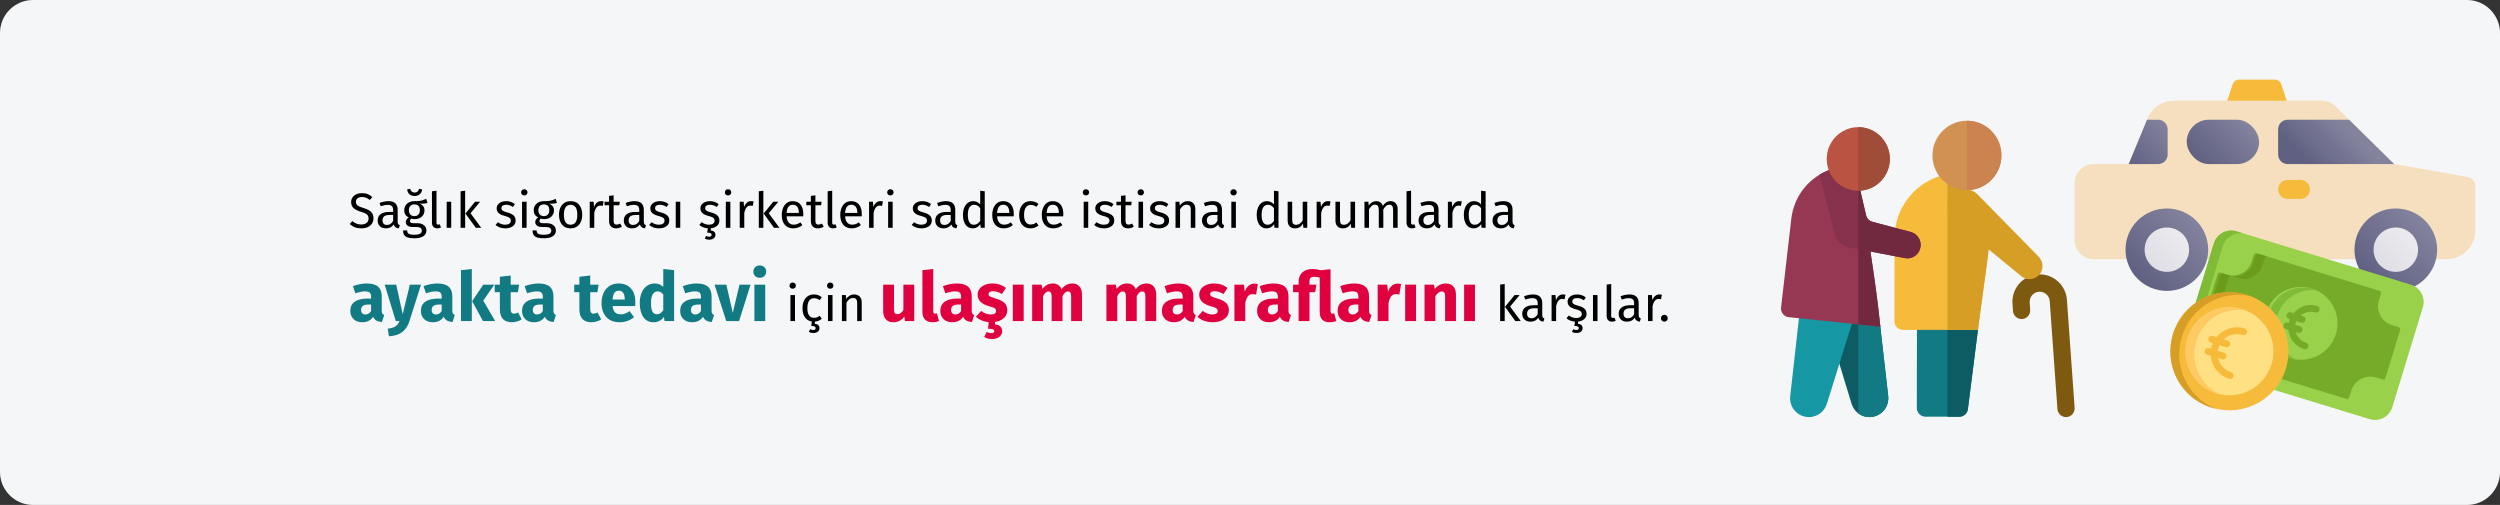 <?xml version="1.0" encoding="UTF-8"?>
<svg xmlns="http://www.w3.org/2000/svg" xmlns:xlink="http://www.w3.org/1999/xlink" width="911px" height="184px" viewBox="0 0 911 184" version="1.1">
  <rect x="0" y="0" width="911" height="184" fill="#333333" stroke="none"/>
  <title>fahrgeld-ambulante-behandlung-tr</title>
  <defs>
    <linearGradient x1="14.645%" y1="85.135%" x2="85.355%" y2="14.865%" id="linearGradient-1">
      <stop stop-color="#DCDCE3" offset="1.1%"></stop>
      <stop stop-color="#EDEDF1" offset="100%"></stop>
    </linearGradient>
    <linearGradient x1="14.662%" y1="85.119%" x2="85.338%" y2="14.881%" id="linearGradient-2">
      <stop stop-color="#606082" offset="1.1%"></stop>
      <stop stop-color="#83839E" offset="100%"></stop>
    </linearGradient>
    <linearGradient x1="13.543%" y1="64.739%" x2="67.926%" y2="44.108%" id="linearGradient-3">
      <stop stop-color="#606082" offset="1.1%"></stop>
      <stop stop-color="#83839E" offset="100%"></stop>
    </linearGradient>
    <linearGradient x1="7.674%" y1="112.391%" x2="98.048%" y2="9.812%" id="linearGradient-4">
      <stop stop-color="#606082" offset="1.1%"></stop>
      <stop stop-color="#83839E" offset="100%"></stop>
    </linearGradient>
    <linearGradient x1="6.526%" y1="76.587%" x2="92.156%" y2="24.219%" id="linearGradient-5">
      <stop stop-color="#606082" offset="1.1%"></stop>
      <stop stop-color="#83839E" offset="100%"></stop>
    </linearGradient>
  </defs>
  <g id="Page-1" stroke="none" stroke-width="1" fill="none" fill-rule="evenodd">
    <g id="vorlage" transform="translate(3, -36201)" fill-rule="nonzero">
      <g id="fahrgeld-ambulante-behandlung-tr" transform="translate(-3, 36201)">
        <g id="Mask">
          <path d="M12,0 L899,0 C905.6,0 911,5.4 911,12 L911,172 C911,178.6 905.6,184 899,184 L12,184 C5.4,184 0,178.6 0,172 L0,12 C0,5.4 5.4,0 12,0 Z" id="path-1" fill="#F5F6F7"></path>
          <g id="Group-88" transform="translate(649, 29)">
            <g id="taxi" transform="translate(107, 0)">
              <path d="M78.541,11.415 L75.281,1.666 C74.948,0.671 74.014,0 72.962,0 L59.923,0 C58.871,0 57.937,0.671 57.604,1.665 L54.344,11.414 C54.095,12.158 54.22,12.975 54.679,13.611 C55.139,14.247 55.877,14.623 56.663,14.623 L76.222,14.623 C77.007,14.623 77.745,14.247 78.205,13.611 C78.664,12.975 78.789,12.158 78.541,11.415 Z" id="Path" fill="#F7BB3C"></path>
              <path d="M143.13,35.469 L116.386,30.748 L94.998,9.692 C93.699,8.407 91.942,7.688 90.112,7.692 L36.228,7.692 C32.002,7.683 28.191,10.226 26.587,14.124 L19.689,30.795 L6.952,30.795 C3.115,30.799 0.004,33.9 0,37.726 L0,58.518 C0.004,62.344 3.115,65.444 6.952,65.449 L135.571,65.449 C141.328,65.442 145.994,60.792 146,55.053 L146,38.881 C146,37.2 144.79,35.762 143.13,35.469 L143.13,35.469 Z" id="Path" fill="#F5DFBE"></path>
              <ellipse id="Oval" fill="url(#linearGradient-1)" cx="117.032" cy="61.983" rx="11.587" ry="11.551"></ellipse>
              <path d="M117.032,77 C108.712,77 101.968,70.277 101.968,61.983 C101.968,53.69 108.712,46.967 117.032,46.967 C125.351,46.967 132.095,53.69 132.095,61.983 C132.086,70.273 125.347,76.991 117.032,77 L117.032,77 Z M117.032,53.897 C112.552,53.897 108.921,57.518 108.921,61.983 C108.921,66.449 112.552,70.069 117.032,70.069 C121.511,70.069 125.143,66.449 125.143,61.983 C125.138,57.52 121.509,53.903 117.032,53.897 L117.032,53.897 Z" id="Shape" fill="url(#linearGradient-2)"></path>
              <ellipse id="Oval" fill="url(#linearGradient-1)" cx="33.603" cy="61.983" rx="11.587" ry="11.551"></ellipse>
              <path d="M33.603,77 C25.284,77 18.54,70.277 18.54,61.983 C18.54,53.69 25.284,46.967 33.603,46.967 C41.923,46.967 48.667,53.69 48.667,61.983 C48.657,70.273 41.919,76.991 33.603,77 Z M33.603,53.897 C29.124,53.897 25.492,57.518 25.492,61.983 C25.492,66.449 29.124,70.069 33.603,70.069 C38.083,70.069 41.714,66.449 41.714,61.983 C41.709,57.52 38.081,53.903 33.603,53.897 L33.603,53.897 Z" id="Shape" fill="url(#linearGradient-2)"></path>
              <path d="M82.27,43.501 L77.635,43.501 C75.715,43.501 74.159,41.95 74.159,40.036 C74.159,38.122 75.715,36.571 77.635,36.571 L82.27,36.571 C84.19,36.571 85.746,38.122 85.746,40.036 C85.746,41.95 84.19,43.501 82.27,43.501 Z" id="Path" fill="#F7BB3C"></path>
              <path d="M100.007,14.623 L77.635,14.623 C75.715,14.623 74.159,16.175 74.159,18.089 L74.159,27.33 C74.159,29.243 75.715,30.795 77.635,30.795 L116.655,30.795 L116.387,30.748 L100.007,14.623 Z" id="Path" fill="url(#linearGradient-3)"></path>
              <path d="M30.417,14.623 L26.381,14.623 L19.689,30.795 L30.417,30.795 C32.337,30.795 33.893,29.243 33.893,27.33 L33.893,18.089 C33.893,16.175 32.337,14.623 30.417,14.623 L30.417,14.623 Z" id="Path" fill="url(#linearGradient-4)"></path>
              <rect id="Rectangle" fill="url(#linearGradient-5)" x="40.845" y="14.623" width="26.361" height="16.172" rx="8.086"></rect>
            </g>
            <g id="euros" transform="translate(186.185, 94.975) rotate(17) translate(-186.185, -94.975) translate(144.082, 62.94)">
              <path d="M77.637,-7.27595761e-12 L11.146,-7.27595761e-12 C7.533,-7.27595761e-12 4.576,2.96 4.576,6.578 L4.576,44.678 C4.576,48.296 7.532,51.256 11.146,51.256 L77.637,51.256 C81.25,51.256 84.206,48.296 84.206,44.678 C84.206,44.048 84.206,7.156 84.206,6.578 C84.206,2.96 81.25,-7.27595761e-12 77.637,-7.27595761e-12 L77.637,-7.27595761e-12 Z" id="Path" fill="#9AD14B"></path>
              <path d="M78.715,35.206 L78.715,16.965 C78.715,16.492 78.334,16.108 77.865,16.108 L75.33,16.108 C71.393,16.108 68.173,12.865 68.173,8.901 L68.173,6.348 C68.173,5.875 67.792,5.492 67.322,5.492 L20.545,5.492 C20.075,5.492 19.695,5.875 19.695,6.348 L19.695,8.901 C19.695,12.865 16.474,16.108 12.538,16.108 L10.003,16.108 C9.533,16.108 9.153,16.492 9.153,16.965 L9.153,35.206 C9.153,35.652 9.514,36.063 10.003,36.063 L12.538,36.063 C16.474,36.063 19.695,39.306 19.695,43.271 L19.695,45.823 C19.695,46.296 20.075,46.68 20.545,46.68 L67.322,46.68 C67.792,46.68 68.173,46.296 68.173,45.823 L68.173,43.271 C68.173,39.306 71.393,36.063 75.33,36.063 L77.864,36.063 C78.353,36.063 78.715,35.652 78.715,35.206 Z" id="Path" fill="#76AB29"></path>
              <path d="M56.748,25.171 C56.748,17.842 50.807,11.899 43.476,11.899 C36.147,11.899 30.205,17.841 30.205,25.171 C30.205,32.47 36.121,38.426 43.447,38.441 C43.457,38.441 43.466,38.442 43.476,38.442 C43.485,38.442 43.495,38.441 43.505,38.441 C50.76,38.426 56.748,32.548 56.748,25.171 L56.748,25.171 Z" id="Path" fill="#9AD14B"></path>
              <path d="M7.995,44.678 C7.995,44.051 7.995,7.157 7.995,6.578 C7.995,2.96 10.987,-7.27595761e-12 14.645,-7.27595761e-12 L11.226,-7.27595761e-12 C7.569,-7.27595761e-12 4.576,2.96 4.576,6.578 L4.576,44.678 C4.576,48.296 7.569,51.256 11.226,51.256 L14.645,51.256 C10.987,51.256 7.995,48.296 7.995,44.678 L7.995,44.678 Z" id="Path" fill="#7FBB37"></path>
              <path d="M23.871,45.822 L23.871,43.27 C23.871,39.306 20.683,36.063 16.788,36.063 L14.279,36.063 C13.796,36.063 13.438,35.652 13.438,35.206 L13.438,16.965 C13.438,16.492 13.815,16.108 14.279,16.108 L16.788,16.108 C20.683,16.108 23.871,12.865 23.871,8.901 L23.871,6.348 C23.871,5.875 24.248,5.492 24.713,5.492 L21.343,5.492 C20.878,5.492 20.501,5.875 20.501,6.348 L20.501,8.901 C20.501,12.865 17.313,16.108 13.418,16.108 L10.909,16.108 C10.444,16.108 10.068,16.492 10.068,16.965 L10.068,35.206 C10.068,35.652 10.426,36.063 10.909,36.063 L13.418,36.063 C17.313,36.063 20.501,39.306 20.501,43.27 L20.501,45.823 C20.501,46.296 20.878,46.68 21.343,46.68 L24.713,46.68 C24.248,46.679 23.871,46.296 23.871,45.822 Z" id="Path" fill="#6C9B1B"></path>
              <path d="M34.415,25.171 C34.415,18.411 39.365,12.836 45.764,12.008 C45.224,11.939 44.675,11.899 44.116,11.899 C36.939,11.899 31.12,17.841 31.12,25.171 C31.12,32.47 36.913,38.426 44.088,38.441 C44.097,38.441 44.107,38.442 44.116,38.442 C44.125,38.442 44.135,38.441 44.144,38.441 C44.692,38.44 45.231,38.4 45.763,38.331 C39.357,37.501 34.415,31.91 34.415,25.171 Z" id="Path" fill="#7FBB37"></path>
              <path d="M43.019,42.561 C43.019,54.44 33.388,64.07 21.51,64.07 C9.63,64.07 3.63797881e-12,54.44 3.63797881e-12,42.561 C3.63797881e-12,30.682 9.63,21.052 21.51,21.052 C33.388,21.052 43.019,30.682 43.019,42.561 L43.019,42.561 Z" id="Path" fill="#F7BB3C"></path>
              <path d="M37.527,42.561 C37.527,51.408 30.355,58.578 21.51,58.578 C12.663,58.578 5.492,51.408 5.492,42.561 C5.492,33.715 12.663,26.543 21.51,26.543 C30.355,26.543 37.527,33.715 37.527,42.561 L37.527,42.561 Z" id="Path" fill="#FFE183"></path>
              <path d="M3.376,42.561 C3.376,31.258 11.967,21.992 22.882,21.119 C22.325,21.074 21.763,21.052 21.194,21.052 C9.489,21.052 3.63797881e-12,30.682 3.63797881e-12,42.561 C3.63797881e-12,54.44 9.489,64.07 21.194,64.07 C21.762,64.07 22.325,64.047 22.882,64.002 C11.967,63.129 3.376,53.863 3.376,42.561 L3.376,42.561 Z" id="Path" fill="#D79E26"></path>
              <path d="M8.874,42.561 C8.874,34.298 15.007,27.497 22.882,26.636 C22.327,26.575 21.762,26.543 21.191,26.543 C12.52,26.543 5.492,33.715 5.492,42.561 C5.492,51.408 12.52,58.578 21.191,58.578 C21.762,58.578 22.327,58.547 22.882,58.486 C15.007,57.625 8.874,50.825 8.874,42.561 L8.874,42.561 Z" id="Path" fill="#FFC964"></path>
              <path d="M24.372,35.463 C25.066,35.463 25.628,34.9 25.628,34.207 C25.628,33.513 25.066,32.95 24.372,32.95 C20.339,32.95 16.882,35.451 15.46,38.982 L14.07,38.982 C13.377,38.982 12.814,39.545 12.814,40.239 C12.814,40.933 13.377,41.495 14.07,41.495 L14.827,41.495 C14.747,42.221 14.746,42.899 14.827,43.626 L14.07,43.626 C13.377,43.626 12.814,44.189 12.814,44.883 C12.814,45.577 13.377,46.139 14.07,46.139 L15.46,46.139 C16.882,49.671 20.339,52.171 24.372,52.171 C25.066,52.171 25.628,51.609 25.628,50.915 C25.628,50.221 25.066,49.658 24.372,49.658 C21.765,49.658 19.482,48.243 18.25,46.139 L19.762,46.139 C20.456,46.139 21.017,45.577 21.017,44.883 C21.017,44.189 20.456,43.626 19.762,43.626 L17.358,43.626 C17.251,42.92 17.251,42.202 17.358,41.495 L19.762,41.495 C20.456,41.495 21.017,40.933 21.017,40.239 C21.017,39.545 20.456,38.982 19.762,38.982 L18.25,38.982 C19.482,36.879 21.765,35.463 24.372,35.463 L24.372,35.463 Z" id="Path" fill="#F7BB3C"></path>
              <path d="M47.279,19.883 C47.959,19.883 48.51,19.324 48.51,18.637 C48.51,17.949 47.96,17.39 47.279,17.39 C43.909,17.39 41.011,19.476 39.777,22.438 L38.758,22.438 C38.078,22.438 37.527,22.996 37.527,23.684 C37.527,24.373 38.078,24.93 38.758,24.93 L39.173,24.93 C39.131,25.429 39.131,25.825 39.173,26.325 L38.758,26.325 C38.078,26.325 37.527,26.883 37.527,27.572 C37.527,28.26 38.078,28.818 38.758,28.818 L39.777,28.818 C41.011,31.781 43.909,33.866 47.279,33.866 C47.959,33.866 48.51,33.308 48.51,32.62 C48.51,31.932 47.96,31.374 47.279,31.374 C45.315,31.374 43.58,30.357 42.561,28.818 L43.466,28.818 C44.145,28.818 44.697,28.26 44.697,27.572 C44.697,26.883 44.146,26.325 43.466,26.325 L41.647,26.325 C41.589,25.846 41.589,25.411 41.647,24.93 L43.466,24.93 C44.145,24.93 44.697,24.373 44.697,23.684 C44.697,22.996 44.146,22.438 43.466,22.438 L42.561,22.438 C43.58,20.899 45.315,19.883 47.279,19.883 Z" id="Path" fill="#76AB29"></path>
            </g>
            <g id="carer" transform="translate(0, 15)">
              <path d="M70.943,75.13 C71.277,75.512 71.44,75.699 71.775,76.081 L68.095,105.089 C67.893,106.669 66.56,107.852 64.978,107.852 C64.968,107.852 52.638,107.833 52.627,107.833 C50.895,107.829 49.486,106.411 49.49,104.663 L49.541,75.157 L70.943,75.13 Z" id="Path" fill="#117A83"></path>
              <path d="M71.774,76.08 C71.754,76.232 68.126,104.837 68.094,105.089 C67.893,106.669 66.559,107.852 64.978,107.852 C64.974,107.852 62.999,107.85 60.633,107.846 L60.633,75.144 L70.942,75.131 C71.277,75.513 71.441,75.699 71.774,76.08 L71.774,76.08 Z" id="Path" fill="#0D5B63"></path>
              <path d="M106.992,104.597 L104.189,65.271 C103.797,59.765 99.029,55.609 93.557,56.001 C88.075,56.396 83.953,61.181 84.347,66.703 L84.534,69.33 C84.658,71.073 86.163,72.382 87.892,72.259 C89.622,72.134 90.924,70.62 90.8,68.877 L90.613,66.25 C90.468,64.22 91.984,62.458 94.006,62.312 C96.022,62.168 97.779,63.697 97.923,65.724 L100.726,105.05 C100.849,106.775 102.331,108.102 104.084,107.979 C105.814,107.854 107.116,106.34 106.992,104.597 L106.992,104.597 Z" id="Path" fill="#7D5A10"></path>
              <path d="M71.763,76.175 C71.752,76.175 44.475,76.224 44.464,76.224 C42.73,76.224 41.319,74.803 41.323,73.054 C41.391,38.416 41.332,40.774 41.51,40.152 C42.594,30.207 49.711,22.341 58.759,19.893 C61.45,23.264 63.782,23.985 67.751,24.237 L75.558,46.11 C75.804,47.01 75.975,44.924 71.763,76.175 Z" id="Path" fill="#F7BB3C"></path>
              <path d="M71.763,76.175 C71.861,76.175 60.74,76.197 60.633,76.197 L60.633,21.868 C63.196,23.796 64.486,23.957 67.751,24.237 L75.558,46.11 C75.805,47.01 75.974,44.924 71.763,76.175 L71.763,76.175 Z" id="Path" fill="#D79E26"></path>
              <path d="M71.678,26.898 L93.863,49.518 C95.269,50.952 95.705,53.123 94.859,54.949 C93.554,57.765 89.967,58.626 87.55,56.643 L63.01,36.505 C60.123,34.136 59.821,29.805 62.349,27.052 C64.846,24.334 69.092,24.262 71.678,26.898 L71.678,26.898 Z" id="Path" fill="#D79E26"></path>
              <path d="M68.277,0.011 C61.356,-0.279 55.488,5.15 55.198,12.116 C54.907,19.101 60.288,24.988 67.226,25.28 C74.146,25.572 80.015,20.143 80.305,13.175 C80.596,6.191 75.215,0.303 68.277,0.011 Z" id="Path" fill="#D09152"></path>
              <path d="M80.305,13.176 C80.022,19.965 74.442,25.295 67.751,25.291 L67.751,0 C74.895,0 80.605,5.979 80.305,13.176 Z" id="Path" fill="#CB844F"></path>
              <g id="Group" transform="translate(0, 2.336)">
                <path d="M34.063,105.406 C30.469,106.395 26.805,104.361 25.709,100.781 C25.195,99.096 21.448,86.815 21,85.349 L25.722,70.241 C26.44,70.316 24.942,70.16 36.021,71.314 C36.022,71.325 39.066,98.014 39.066,98.024 C39.422,101.405 37.317,104.508 34.063,105.406 L34.063,105.406 Z" id="Path" fill="#0D5B63"></path>
                <path d="M28.155,104.289 L28.155,70.494 C29.561,70.642 31.937,70.888 36.021,71.314 C36.021,71.314 39.066,98.009 39.066,98.024 C39.704,104.082 32.855,107.836 28.155,104.289 Z" id="Path" fill="#117A83"></path>
                <path d="M26.243,70.296 C20.232,89.527 22.425,82.512 16.699,100.825 C15.696,104.027 12.575,106.07 9.185,105.579 C5.501,105.041 2.944,101.705 3.361,97.98 L6.695,68.258 C7.694,68.362 25.39,70.206 26.243,70.296 Z" id="Path" fill="#1598A4"></path>
                <path d="M2.819,69.237 C1.07,69.052 -0.179,67.469 0.021,65.725 L3.751,33.392 C4.772,24.538 10.867,17.784 18.388,15.315 C19.884,19.285 24.126,21.803 28.585,21.803 C28.585,21.803 34.28,52.566 36.18,72.714 L2.819,69.237 Z" id="Path" fill="#963854"></path>
                <path d="M36.18,72.713 L28.155,71.878 L28.155,21.796 C28.298,21.801 28.44,21.803 28.585,21.803 C28.585,21.803 28.585,21.805 28.587,21.809 C34.471,53.596 36.154,72.502 36.18,72.713 Z" id="Path" fill="#70293F"></path>
                <path d="M50.866,43.434 C50.577,46.22 47.995,48.251 45.145,47.722 C29.995,44.816 36.617,46.088 24.531,43.774 C22.154,43.318 20.229,41.498 19.626,39.138 L14.056,17.306 C15.423,16.481 16.877,15.811 18.388,15.315 C19.884,19.285 24.126,21.803 28.585,21.803 C28.585,21.803 30.587,30.325 31.014,32.144 C31.28,33.28 32.147,34.177 33.267,34.474 L47.287,38.205 C49.614,38.823 51.117,41.023 50.866,43.434 Z" id="Path" fill="#87324C"></path>
                <path d="M50.866,43.434 C50.577,46.22 47.995,48.251 45.145,47.722 C31.358,45.076 32.524,45.305 28.155,44.468 L28.155,21.796 C28.298,21.801 28.44,21.803 28.585,21.803 C28.585,21.803 31.011,32.132 31.014,32.144 C31.28,33.28 32.147,34.177 33.267,34.474 L47.287,38.205 C49.614,38.823 51.117,41.023 50.866,43.434 Z" id="Path" fill="#70293F"></path>
                <ellipse id="Oval" fill="#BA5341" cx="28.156" cy="11.584" rx="11.493" ry="11.584"></ellipse>
                <path d="M39.648,11.584 C39.648,17.97 34.492,23.167 28.155,23.167 L28.155,0.001 C34.492,0.001 39.648,5.197 39.648,11.584 Z" id="Path" fill="#9F4C39"></path>
              </g>
            </g>
          </g>
        </g>
        <g id="Sağlık-sigortası-şir" transform="translate(127.45, 68.798)">
          <path d="M4.41,1.584 C5.238,1.584 5.946,1.701 6.534,1.935 C7.122,2.169 7.692,2.532 8.244,3.024 L7.308,4.068 C6.84,3.696 6.381,3.423 5.931,3.249 C5.481,3.075 4.998,2.988 4.482,2.988 C3.834,2.988 3.3,3.138 2.88,3.438 C2.46,3.738 2.25,4.176 2.25,4.752 C2.25,5.112 2.322,5.415 2.466,5.661 C2.61,5.907 2.877,6.132 3.267,6.336 C3.657,6.54 4.224,6.756 4.968,6.984 C5.748,7.224 6.396,7.482 6.912,7.758 C7.428,8.034 7.845,8.415 8.163,8.901 C8.481,9.387 8.64,10.002 8.64,10.746 C8.64,11.466 8.463,12.102 8.109,12.654 C7.755,13.206 7.245,13.638 6.579,13.95 C5.913,14.262 5.124,14.418 4.212,14.418 C2.496,14.418 1.092,13.884 -2.84217094e-14,12.816 L0.936,11.772 C1.44,12.18 1.95,12.489 2.466,12.699 C2.982,12.909 3.558,13.014 4.194,13.014 C4.962,13.014 5.598,12.825 6.102,12.447 C6.606,12.069 6.858,11.52 6.858,10.8 C6.858,10.392 6.78,10.053 6.624,9.783 C6.468,9.513 6.201,9.27 5.823,9.054 C5.445,8.838 4.896,8.622 4.176,8.406 C2.904,8.022 1.974,7.56 1.386,7.02 C0.798,6.48 0.504,5.748 0.504,4.824 C0.504,4.2 0.669,3.642 0.999,3.15 C1.329,2.658 1.791,2.274 2.385,1.998 C2.979,1.722 3.654,1.584 4.41,1.584 Z" id="Path" fill="#000000"></path>
          <path d="M17.46,11.988 C17.46,12.372 17.526,12.657 17.658,12.843 C17.79,13.029 17.988,13.17 18.252,13.266 L17.874,14.418 C17.382,14.358 16.986,14.22 16.686,14.004 C16.386,13.788 16.164,13.452 16.02,12.996 C15.384,13.944 14.442,14.418 13.194,14.418 C12.258,14.418 11.52,14.154 10.98,13.626 C10.44,13.098 10.17,12.408 10.17,11.556 C10.17,10.548 10.533,9.774 11.259,9.234 C11.985,8.694 13.014,8.424 14.346,8.424 L15.804,8.424 L15.804,7.722 C15.804,7.05 15.642,6.57 15.318,6.282 C14.994,5.994 14.496,5.85 13.824,5.85 C13.128,5.85 12.276,6.018 11.268,6.354 L10.854,5.148 C12.03,4.716 13.122,4.5 14.13,4.5 C15.246,4.5 16.08,4.773 16.632,5.319 C17.184,5.865 17.46,6.642 17.46,7.65 L17.46,11.988 Z M13.572,13.176 C14.52,13.176 15.264,12.684 15.804,11.7 L15.804,9.522 L14.562,9.522 C12.81,9.522 11.934,10.17 11.934,11.466 C11.934,12.03 12.072,12.456 12.348,12.744 C12.624,13.032 13.032,13.176 13.572,13.176 Z" id="Shape" fill="#000000"></path>
          <path d="M28.332,5.148 C27.972,5.268 27.576,5.346 27.144,5.382 C26.712,5.418 26.184,5.436 25.56,5.436 C26.676,5.94 27.234,6.738 27.234,7.83 C27.234,8.778 26.91,9.552 26.262,10.152 C25.614,10.752 24.732,11.052 23.616,11.052 C23.184,11.052 22.782,10.992 22.41,10.872 C22.266,10.968 22.152,11.097 22.068,11.259 C21.984,11.421 21.942,11.586 21.942,11.754 C21.942,12.27 22.356,12.528 23.184,12.528 L24.696,12.528 C25.332,12.528 25.896,12.642 26.388,12.87 C26.88,13.098 27.261,13.41 27.531,13.806 C27.801,14.202 27.936,14.652 27.936,15.156 C27.936,16.08 27.558,16.791 26.802,17.289 C26.046,17.787 24.942,18.036 23.49,18.036 C22.47,18.036 21.663,17.931 21.069,17.721 C20.475,17.511 20.052,17.196 19.8,16.776 C19.548,16.356 19.422,15.816 19.422,15.156 L20.916,15.156 C20.916,15.54 20.988,15.843 21.132,16.065 C21.276,16.287 21.534,16.455 21.906,16.569 C22.278,16.683 22.806,16.74 23.49,16.74 C24.486,16.74 25.197,16.617 25.623,16.371 C26.049,16.125 26.262,15.756 26.262,15.264 C26.262,14.82 26.094,14.484 25.758,14.256 C25.422,14.028 24.954,13.914 24.354,13.914 L22.86,13.914 C22.056,13.914 21.447,13.743 21.033,13.401 C20.619,13.059 20.412,12.63 20.412,12.114 C20.412,11.802 20.502,11.502 20.682,11.214 C20.862,10.926 21.12,10.668 21.456,10.44 C20.904,10.152 20.499,9.795 20.241,9.369 C19.983,8.943 19.854,8.424 19.854,7.812 C19.854,7.176 20.013,6.606 20.331,6.102 C20.649,5.598 21.087,5.205 21.645,4.923 C22.203,4.641 22.824,4.5 23.508,4.5 C24.252,4.512 24.876,4.485 25.38,4.419 C25.884,4.353 26.301,4.263 26.631,4.149 C26.961,4.035 27.366,3.87 27.846,3.654 L28.332,5.148 Z M23.508,5.688 C22.884,5.688 22.401,5.883 22.059,6.273 C21.717,6.663 21.546,7.176 21.546,7.812 C21.546,8.46 21.72,8.979 22.068,9.369 C22.416,9.759 22.908,9.954 23.544,9.954 C24.192,9.954 24.687,9.765 25.029,9.387 C25.371,9.009 25.542,8.478 25.542,7.794 C25.542,6.39 24.864,5.688 23.508,5.688 Z M23.616,2.628 C22.884,2.628 22.269,2.415 21.771,1.989 C21.273,1.563 20.988,0.978 20.916,0.234 L22.014,0 C22.266,0.912 22.8,1.368 23.616,1.368 C24.468,1.368 25.02,0.912 25.272,0 L26.37,0.234 C26.298,0.978 26.007,1.563 25.497,1.989 C24.987,2.415 24.36,2.628 23.616,2.628 Z" id="Shape" fill="#000000"></path>
          <path d="M31.932,14.418 C31.32,14.418 30.837,14.235 30.483,13.869 C30.129,13.503 29.952,12.99 29.952,12.33 L29.952,0.9 L31.608,0.702 L31.608,12.294 C31.608,12.558 31.653,12.75 31.743,12.87 C31.833,12.99 31.986,13.05 32.202,13.05 C32.43,13.05 32.634,13.014 32.814,12.942 L33.246,14.094 C32.85,14.31 32.412,14.418 31.932,14.418 Z" id="Path" fill="#000000"></path>
          <polygon id="Path" fill="#000000" points="36.972 4.716 36.972 14.202 35.316 14.202 35.316 4.716"></polygon>
          <path d="M42.048,0.702 L42.048,14.202 L40.392,14.202 L40.392,0.9 L42.048,0.702 Z M47.502,4.716 L44.01,8.91 L47.898,14.202 L45.918,14.202 L42.156,9.018 L45.648,4.716 L47.502,4.716 Z" id="Shape" fill="#000000"></path>
          <path d="M56.952,4.5 C57.6,4.5 58.182,4.59 58.698,4.77 C59.214,4.95 59.706,5.22 60.174,5.58 L59.472,6.624 C59.04,6.348 58.629,6.144 58.239,6.012 C57.849,5.88 57.438,5.814 57.006,5.814 C56.466,5.814 56.04,5.925 55.728,6.147 C55.416,6.369 55.26,6.672 55.26,7.056 C55.26,7.44 55.407,7.74 55.701,7.956 C55.995,8.172 56.526,8.382 57.294,8.586 C58.35,8.85 59.139,9.21 59.661,9.666 C60.183,10.122 60.444,10.746 60.444,11.538 C60.444,12.474 60.081,13.188 59.355,13.68 C58.629,14.172 57.744,14.418 56.7,14.418 C55.26,14.418 54.066,14.004 53.118,13.176 L54,12.168 C54.804,12.78 55.692,13.086 56.664,13.086 C57.288,13.086 57.783,12.957 58.149,12.699 C58.515,12.441 58.698,12.09 58.698,11.646 C58.698,11.322 58.632,11.061 58.5,10.863 C58.368,10.665 58.14,10.491 57.816,10.341 C57.492,10.191 57.018,10.032 56.394,9.864 C55.386,9.6 54.657,9.246 54.207,8.802 C53.757,8.358 53.532,7.794 53.532,7.11 C53.532,6.618 53.679,6.171 53.973,5.769 C54.267,5.367 54.675,5.055 55.197,4.833 C55.719,4.611 56.304,4.5 56.952,4.5 Z" id="Path" fill="#000000"></path>
          <path d="M64.44,4.716 L64.44,14.202 L62.784,14.202 L62.784,4.716 L64.44,4.716 Z M63.594,0.162 C63.942,0.162 64.224,0.27 64.44,0.486 C64.656,0.702 64.764,0.972 64.764,1.296 C64.764,1.62 64.656,1.887 64.44,2.097 C64.224,2.307 63.942,2.412 63.594,2.412 C63.258,2.412 62.982,2.307 62.766,2.097 C62.55,1.887 62.442,1.62 62.442,1.296 C62.442,0.972 62.55,0.702 62.766,0.486 C62.982,0.27 63.258,0.162 63.594,0.162 Z" id="Shape" fill="#000000"></path>
          <path d="M75.51,5.148 C75.15,5.268 74.754,5.346 74.322,5.382 C73.89,5.418 73.362,5.436 72.738,5.436 C73.854,5.94 74.412,6.738 74.412,7.83 C74.412,8.778 74.088,9.552 73.44,10.152 C72.792,10.752 71.91,11.052 70.794,11.052 C70.362,11.052 69.96,10.992 69.588,10.872 C69.444,10.968 69.33,11.097 69.246,11.259 C69.162,11.421 69.12,11.586 69.12,11.754 C69.12,12.27 69.534,12.528 70.362,12.528 L71.874,12.528 C72.51,12.528 73.074,12.642 73.566,12.87 C74.058,13.098 74.439,13.41 74.709,13.806 C74.979,14.202 75.114,14.652 75.114,15.156 C75.114,16.08 74.736,16.791 73.98,17.289 C73.224,17.787 72.12,18.036 70.668,18.036 C69.648,18.036 68.841,17.931 68.247,17.721 C67.653,17.511 67.23,17.196 66.978,16.776 C66.726,16.356 66.6,15.816 66.6,15.156 L68.094,15.156 C68.094,15.54 68.166,15.843 68.31,16.065 C68.454,16.287 68.712,16.455 69.084,16.569 C69.456,16.683 69.984,16.74 70.668,16.74 C71.664,16.74 72.375,16.617 72.801,16.371 C73.227,16.125 73.44,15.756 73.44,15.264 C73.44,14.82 73.272,14.484 72.936,14.256 C72.6,14.028 72.132,13.914 71.532,13.914 L70.038,13.914 C69.234,13.914 68.625,13.743 68.211,13.401 C67.797,13.059 67.59,12.63 67.59,12.114 C67.59,11.802 67.68,11.502 67.86,11.214 C68.04,10.926 68.298,10.668 68.634,10.44 C68.082,10.152 67.677,9.795 67.419,9.369 C67.161,8.943 67.032,8.424 67.032,7.812 C67.032,7.176 67.191,6.606 67.509,6.102 C67.827,5.598 68.265,5.205 68.823,4.923 C69.381,4.641 70.002,4.5 70.686,4.5 C71.43,4.512 72.054,4.485 72.558,4.419 C73.062,4.353 73.479,4.263 73.809,4.149 C74.139,4.035 74.544,3.87 75.024,3.654 L75.51,5.148 Z M70.686,5.688 C70.062,5.688 69.579,5.883 69.237,6.273 C68.895,6.663 68.724,7.176 68.724,7.812 C68.724,8.46 68.898,8.979 69.246,9.369 C69.594,9.759 70.086,9.954 70.722,9.954 C71.37,9.954 71.865,9.765 72.207,9.387 C72.549,9.009 72.72,8.478 72.72,7.794 C72.72,6.39 72.042,5.688 70.686,5.688 Z" id="Shape" fill="#000000"></path>
          <path d="M80.496,4.5 C81.828,4.5 82.863,4.944 83.601,5.832 C84.339,6.72 84.708,7.926 84.708,9.45 C84.708,10.434 84.54,11.301 84.204,12.051 C83.868,12.801 83.382,13.383 82.746,13.797 C82.11,14.211 81.354,14.418 80.478,14.418 C79.146,14.418 78.108,13.974 77.364,13.086 C76.62,12.198 76.248,10.992 76.248,9.468 C76.248,8.484 76.416,7.617 76.752,6.867 C77.088,6.117 77.574,5.535 78.21,5.121 C78.846,4.707 79.608,4.5 80.496,4.5 Z M80.496,5.832 C78.852,5.832 78.03,7.044 78.03,9.468 C78.03,11.88 78.846,13.086 80.478,13.086 C82.11,13.086 82.926,11.874 82.926,9.45 C82.926,7.038 82.116,5.832 80.496,5.832 Z" id="Shape" fill="#000000"></path>
          <path d="M91.566,4.5 C91.902,4.5 92.214,4.536 92.502,4.608 L92.196,6.228 C91.908,6.156 91.632,6.12 91.368,6.12 C90.78,6.12 90.306,6.336 89.946,6.768 C89.586,7.2 89.304,7.872 89.1,8.784 L89.1,14.202 L87.444,14.202 L87.444,4.716 L88.866,4.716 L89.028,6.642 C89.28,5.934 89.622,5.4 90.054,5.04 C90.486,4.68 90.99,4.5 91.566,4.5 Z" id="Path" fill="#000000"></path>
          <path d="M99.18,13.77 C98.556,14.202 97.848,14.418 97.056,14.418 C96.252,14.418 95.625,14.187 95.175,13.725 C94.725,13.263 94.5,12.594 94.5,11.718 L94.5,5.994 L92.844,5.994 L92.844,4.716 L94.5,4.716 L94.5,2.574 L96.156,2.376 L96.156,4.716 L98.406,4.716 L98.226,5.994 L96.156,5.994 L96.156,11.646 C96.156,12.138 96.243,12.495 96.417,12.717 C96.591,12.939 96.882,13.05 97.29,13.05 C97.662,13.05 98.082,12.924 98.55,12.672 L99.18,13.77 Z" id="Path" fill="#000000"></path>
          <path d="M107.154,11.988 C107.154,12.372 107.22,12.657 107.352,12.843 C107.484,13.029 107.682,13.17 107.946,13.266 L107.568,14.418 C107.076,14.358 106.68,14.22 106.38,14.004 C106.08,13.788 105.858,13.452 105.714,12.996 C105.078,13.944 104.136,14.418 102.888,14.418 C101.952,14.418 101.214,14.154 100.674,13.626 C100.134,13.098 99.864,12.408 99.864,11.556 C99.864,10.548 100.227,9.774 100.953,9.234 C101.679,8.694 102.708,8.424 104.04,8.424 L105.498,8.424 L105.498,7.722 C105.498,7.05 105.336,6.57 105.012,6.282 C104.688,5.994 104.19,5.85 103.518,5.85 C102.822,5.85 101.97,6.018 100.962,6.354 L100.548,5.148 C101.724,4.716 102.816,4.5 103.824,4.5 C104.94,4.5 105.774,4.773 106.326,5.319 C106.878,5.865 107.154,6.642 107.154,7.65 L107.154,11.988 Z M103.266,13.176 C104.214,13.176 104.958,12.684 105.498,11.7 L105.498,9.522 L104.256,9.522 C102.504,9.522 101.628,10.17 101.628,11.466 C101.628,12.03 101.766,12.456 102.042,12.744 C102.318,13.032 102.726,13.176 103.266,13.176 Z" id="Shape" fill="#000000"></path>
          <path d="M112.95,4.5 C113.598,4.5 114.18,4.59 114.696,4.77 C115.212,4.95 115.704,5.22 116.172,5.58 L115.47,6.624 C115.038,6.348 114.627,6.144 114.237,6.012 C113.847,5.88 113.436,5.814 113.004,5.814 C112.464,5.814 112.038,5.925 111.726,6.147 C111.414,6.369 111.258,6.672 111.258,7.056 C111.258,7.44 111.405,7.74 111.699,7.956 C111.993,8.172 112.524,8.382 113.292,8.586 C114.348,8.85 115.137,9.21 115.659,9.666 C116.181,10.122 116.442,10.746 116.442,11.538 C116.442,12.474 116.079,13.188 115.353,13.68 C114.627,14.172 113.742,14.418 112.698,14.418 C111.258,14.418 110.064,14.004 109.116,13.176 L109.998,12.168 C110.802,12.78 111.69,13.086 112.662,13.086 C113.286,13.086 113.781,12.957 114.147,12.699 C114.513,12.441 114.696,12.09 114.696,11.646 C114.696,11.322 114.63,11.061 114.498,10.863 C114.366,10.665 114.138,10.491 113.814,10.341 C113.49,10.191 113.016,10.032 112.392,9.864 C111.384,9.6 110.655,9.246 110.205,8.802 C109.755,8.358 109.53,7.794 109.53,7.11 C109.53,6.618 109.677,6.171 109.971,5.769 C110.265,5.367 110.673,5.055 111.195,4.833 C111.717,4.611 112.302,4.5 112.95,4.5 Z" id="Path" fill="#000000"></path>
          <polygon id="Path" fill="#000000" points="120.438 4.716 120.438 14.202 118.782 14.202 118.782 4.716"></polygon>
          <path d="M134.694,11.538 C134.694,12.378 134.4,13.038 133.812,13.518 C133.224,13.998 132.48,14.286 131.58,14.382 L131.58,15.21 C132.156,15.258 132.579,15.423 132.849,15.705 C133.119,15.987 133.254,16.332 133.254,16.74 C133.254,17.316 133.044,17.76 132.624,18.072 C132.204,18.384 131.67,18.54 131.022,18.54 C130.686,18.54 130.374,18.501 130.086,18.423 C129.798,18.345 129.564,18.24 129.384,18.108 L129.834,17.172 C130.194,17.364 130.572,17.46 130.968,17.46 C131.244,17.46 131.463,17.403 131.625,17.289 C131.787,17.175 131.868,16.992 131.868,16.74 C131.868,16.488 131.742,16.299 131.49,16.173 C131.238,16.047 130.83,15.984 130.266,15.984 L130.464,14.4 C129.24,14.316 128.208,13.908 127.368,13.176 L128.25,12.168 C129.054,12.78 129.942,13.086 130.914,13.086 C131.538,13.086 132.033,12.957 132.399,12.699 C132.765,12.441 132.948,12.09 132.948,11.646 C132.948,11.322 132.882,11.061 132.75,10.863 C132.618,10.665 132.39,10.491 132.066,10.341 C131.742,10.191 131.268,10.032 130.644,9.864 C129.636,9.6 128.907,9.246 128.457,8.802 C128.007,8.358 127.782,7.794 127.782,7.11 C127.782,6.618 127.929,6.171 128.223,5.769 C128.517,5.367 128.925,5.055 129.447,4.833 C129.969,4.611 130.554,4.5 131.202,4.5 C131.85,4.5 132.432,4.59 132.948,4.77 C133.464,4.95 133.956,5.22 134.424,5.58 L133.722,6.624 C133.29,6.348 132.879,6.144 132.489,6.012 C132.099,5.88 131.688,5.814 131.256,5.814 C130.716,5.814 130.29,5.925 129.978,6.147 C129.666,6.369 129.51,6.672 129.51,7.056 C129.51,7.44 129.657,7.74 129.951,7.956 C130.245,8.172 130.776,8.382 131.544,8.586 C132.6,8.85 133.389,9.21 133.911,9.666 C134.433,10.122 134.694,10.746 134.694,11.538 Z" id="Path" fill="#000000"></path>
          <path d="M138.69,4.716 L138.69,14.202 L137.034,14.202 L137.034,4.716 L138.69,4.716 Z M137.844,0.162 C138.192,0.162 138.474,0.27 138.69,0.486 C138.906,0.702 139.014,0.972 139.014,1.296 C139.014,1.62 138.906,1.887 138.69,2.097 C138.474,2.307 138.192,2.412 137.844,2.412 C137.508,2.412 137.232,2.307 137.016,2.097 C136.8,1.887 136.692,1.62 136.692,1.296 C136.692,0.972 136.8,0.702 137.016,0.486 C137.232,0.27 137.508,0.162 137.844,0.162 Z" id="Shape" fill="#000000"></path>
          <path d="M146.232,4.5 C146.568,4.5 146.88,4.536 147.168,4.608 L146.862,6.228 C146.574,6.156 146.298,6.12 146.034,6.12 C145.446,6.12 144.972,6.336 144.612,6.768 C144.252,7.2 143.97,7.872 143.766,8.784 L143.766,14.202 L142.11,14.202 L142.11,4.716 L143.532,4.716 L143.694,6.642 C143.946,5.934 144.288,5.4 144.72,5.04 C145.152,4.68 145.656,4.5 146.232,4.5 Z" id="Path" fill="#000000"></path>
          <path d="M150.714,0.702 L150.714,14.202 L149.058,14.202 L149.058,0.9 L150.714,0.702 Z M156.168,4.716 L152.676,8.91 L156.564,14.202 L154.584,14.202 L150.822,9.018 L154.314,4.716 L156.168,4.716 Z" id="Shape" fill="#000000"></path>
          <path d="M165.276,9.18 C165.276,9.456 165.264,9.738 165.24,10.026 L159.192,10.026 C159.264,11.07 159.528,11.838 159.984,12.33 C160.44,12.822 161.028,13.068 161.748,13.068 C162.204,13.068 162.624,13.002 163.008,12.87 C163.392,12.738 163.794,12.528 164.214,12.24 L164.934,13.23 C163.926,14.022 162.822,14.418 161.622,14.418 C160.302,14.418 159.273,13.986 158.535,13.122 C157.797,12.258 157.428,11.07 157.428,9.558 C157.428,8.574 157.587,7.701 157.905,6.939 C158.223,6.177 158.679,5.58 159.273,5.148 C159.867,4.716 160.566,4.5 161.37,4.5 C162.63,4.5 163.596,4.914 164.268,5.742 C164.94,6.57 165.276,7.716 165.276,9.18 Z M163.638,8.694 C163.638,7.758 163.452,7.044 163.08,6.552 C162.708,6.06 162.15,5.814 161.406,5.814 C160.05,5.814 159.312,6.81 159.192,8.802 L163.638,8.802 L163.638,8.694 Z" id="Shape" fill="#000000"></path>
          <path d="M172.71,13.77 C172.086,14.202 171.378,14.418 170.586,14.418 C169.782,14.418 169.155,14.187 168.705,13.725 C168.255,13.263 168.03,12.594 168.03,11.718 L168.03,5.994 L166.374,5.994 L166.374,4.716 L168.03,4.716 L168.03,2.574 L169.686,2.376 L169.686,4.716 L171.936,4.716 L171.756,5.994 L169.686,5.994 L169.686,11.646 C169.686,12.138 169.773,12.495 169.947,12.717 C170.121,12.939 170.412,13.05 170.82,13.05 C171.192,13.05 171.612,12.924 172.08,12.672 L172.71,13.77 Z" id="Path" fill="#000000"></path>
          <path d="M176.13,14.418 C175.518,14.418 175.035,14.235 174.681,13.869 C174.327,13.503 174.15,12.99 174.15,12.33 L174.15,0.9 L175.806,0.702 L175.806,12.294 C175.806,12.558 175.851,12.75 175.941,12.87 C176.031,12.99 176.184,13.05 176.4,13.05 C176.628,13.05 176.832,13.014 177.012,12.942 L177.444,14.094 C177.048,14.31 176.61,14.418 176.13,14.418 Z" id="Path" fill="#000000"></path>
          <path d="M186.588,9.18 C186.588,9.456 186.576,9.738 186.552,10.026 L180.504,10.026 C180.576,11.07 180.84,11.838 181.296,12.33 C181.752,12.822 182.34,13.068 183.06,13.068 C183.516,13.068 183.936,13.002 184.32,12.87 C184.704,12.738 185.106,12.528 185.526,12.24 L186.246,13.23 C185.238,14.022 184.134,14.418 182.934,14.418 C181.614,14.418 180.585,13.986 179.847,13.122 C179.109,12.258 178.74,11.07 178.74,9.558 C178.74,8.574 178.899,7.701 179.217,6.939 C179.535,6.177 179.991,5.58 180.585,5.148 C181.179,4.716 181.878,4.5 182.682,4.5 C183.942,4.5 184.908,4.914 185.58,5.742 C186.252,6.57 186.588,7.716 186.588,9.18 Z M184.95,8.694 C184.95,7.758 184.764,7.044 184.392,6.552 C184.02,6.06 183.462,5.814 182.718,5.814 C181.362,5.814 180.624,6.81 180.504,8.802 L184.95,8.802 L184.95,8.694 Z" id="Shape" fill="#000000"></path>
          <path d="M193.356,4.5 C193.692,4.5 194.004,4.536 194.292,4.608 L193.986,6.228 C193.698,6.156 193.422,6.12 193.158,6.12 C192.57,6.12 192.096,6.336 191.736,6.768 C191.376,7.2 191.094,7.872 190.89,8.784 L190.89,14.202 L189.234,14.202 L189.234,4.716 L190.656,4.716 L190.818,6.642 C191.07,5.934 191.412,5.4 191.844,5.04 C192.276,4.68 192.78,4.5 193.356,4.5 Z" id="Path" fill="#000000"></path>
          <path d="M197.838,4.716 L197.838,14.202 L196.182,14.202 L196.182,4.716 L197.838,4.716 Z M196.992,0.162 C197.34,0.162 197.622,0.27 197.838,0.486 C198.054,0.702 198.162,0.972 198.162,1.296 C198.162,1.62 198.054,1.887 197.838,2.097 C197.622,2.307 197.34,2.412 196.992,2.412 C196.656,2.412 196.38,2.307 196.164,2.097 C195.948,1.887 195.84,1.62 195.84,1.296 C195.84,0.972 195.948,0.702 196.164,0.486 C196.38,0.27 196.656,0.162 196.992,0.162 Z" id="Shape" fill="#000000"></path>
          <path d="M208.602,4.5 C209.25,4.5 209.832,4.59 210.348,4.77 C210.864,4.95 211.356,5.22 211.824,5.58 L211.122,6.624 C210.69,6.348 210.279,6.144 209.889,6.012 C209.499,5.88 209.088,5.814 208.656,5.814 C208.116,5.814 207.69,5.925 207.378,6.147 C207.066,6.369 206.91,6.672 206.91,7.056 C206.91,7.44 207.057,7.74 207.351,7.956 C207.645,8.172 208.176,8.382 208.944,8.586 C210,8.85 210.789,9.21 211.311,9.666 C211.833,10.122 212.094,10.746 212.094,11.538 C212.094,12.474 211.731,13.188 211.005,13.68 C210.279,14.172 209.394,14.418 208.35,14.418 C206.91,14.418 205.716,14.004 204.768,13.176 L205.65,12.168 C206.454,12.78 207.342,13.086 208.314,13.086 C208.938,13.086 209.433,12.957 209.799,12.699 C210.165,12.441 210.348,12.09 210.348,11.646 C210.348,11.322 210.282,11.061 210.15,10.863 C210.018,10.665 209.79,10.491 209.466,10.341 C209.142,10.191 208.668,10.032 208.044,9.864 C207.036,9.6 206.307,9.246 205.857,8.802 C205.407,8.358 205.182,7.794 205.182,7.11 C205.182,6.618 205.329,6.171 205.623,5.769 C205.917,5.367 206.325,5.055 206.847,4.833 C207.369,4.611 207.954,4.5 208.602,4.5 Z" id="Path" fill="#000000"></path>
          <path d="M220.644,11.988 C220.644,12.372 220.71,12.657 220.842,12.843 C220.974,13.029 221.172,13.17 221.436,13.266 L221.058,14.418 C220.566,14.358 220.17,14.22 219.87,14.004 C219.57,13.788 219.348,13.452 219.204,12.996 C218.568,13.944 217.626,14.418 216.378,14.418 C215.442,14.418 214.704,14.154 214.164,13.626 C213.624,13.098 213.354,12.408 213.354,11.556 C213.354,10.548 213.717,9.774 214.443,9.234 C215.169,8.694 216.198,8.424 217.53,8.424 L218.988,8.424 L218.988,7.722 C218.988,7.05 218.826,6.57 218.502,6.282 C218.178,5.994 217.68,5.85 217.008,5.85 C216.312,5.85 215.46,6.018 214.452,6.354 L214.038,5.148 C215.214,4.716 216.306,4.5 217.314,4.5 C218.43,4.5 219.264,4.773 219.816,5.319 C220.368,5.865 220.644,6.642 220.644,7.65 L220.644,11.988 Z M216.756,13.176 C217.704,13.176 218.448,12.684 218.988,11.7 L218.988,9.522 L217.746,9.522 C215.994,9.522 215.118,10.17 215.118,11.466 C215.118,12.03 215.256,12.456 215.532,12.744 C215.808,13.032 216.216,13.176 216.756,13.176 Z" id="Shape" fill="#000000"></path>
          <path d="M231.39,0.9 L231.39,14.202 L229.932,14.202 L229.77,12.888 C229.458,13.368 229.068,13.743 228.6,14.013 C228.132,14.283 227.61,14.418 227.034,14.418 C225.906,14.418 225.027,13.974 224.397,13.086 C223.767,12.198 223.452,11.004 223.452,9.504 C223.452,8.532 223.602,7.668 223.902,6.912 C224.202,6.156 224.634,5.565 225.198,5.139 C225.762,4.713 226.422,4.5 227.178,4.5 C228.15,4.5 229.002,4.89 229.734,5.67 L229.734,0.702 L231.39,0.9 Z M227.394,13.104 C227.898,13.104 228.33,12.987 228.69,12.753 C229.05,12.519 229.398,12.168 229.734,11.7 L229.734,7.056 C229.422,6.648 229.089,6.339 228.735,6.129 C228.381,5.919 227.982,5.814 227.538,5.814 C226.806,5.814 226.239,6.12 225.837,6.732 C225.435,7.344 225.234,8.256 225.234,9.468 C225.234,10.692 225.42,11.604 225.792,12.204 C226.164,12.804 226.698,13.104 227.394,13.104 Z" id="Shape" fill="#000000"></path>
          <path d="M241.974,9.18 C241.974,9.456 241.962,9.738 241.938,10.026 L235.89,10.026 C235.962,11.07 236.226,11.838 236.682,12.33 C237.138,12.822 237.726,13.068 238.446,13.068 C238.902,13.068 239.322,13.002 239.706,12.87 C240.09,12.738 240.492,12.528 240.912,12.24 L241.632,13.23 C240.624,14.022 239.52,14.418 238.32,14.418 C237,14.418 235.971,13.986 235.233,13.122 C234.495,12.258 234.126,11.07 234.126,9.558 C234.126,8.574 234.285,7.701 234.603,6.939 C234.921,6.177 235.377,5.58 235.971,5.148 C236.565,4.716 237.264,4.5 238.068,4.5 C239.328,4.5 240.294,4.914 240.966,5.742 C241.638,6.57 241.974,7.716 241.974,9.18 Z M240.336,8.694 C240.336,7.758 240.15,7.044 239.778,6.552 C239.406,6.06 238.848,5.814 238.104,5.814 C236.748,5.814 236.01,6.81 235.89,8.802 L240.336,8.802 L240.336,8.694 Z" id="Shape" fill="#000000"></path>
          <path d="M248.076,4.5 C248.64,4.5 249.156,4.581 249.624,4.743 C250.092,4.905 250.542,5.166 250.974,5.526 L250.182,6.57 C249.846,6.33 249.519,6.153 249.201,6.039 C248.883,5.925 248.532,5.868 248.148,5.868 C247.38,5.868 246.783,6.174 246.357,6.786 C245.931,7.398 245.718,8.304 245.718,9.504 C245.718,10.704 245.928,11.589 246.348,12.159 C246.768,12.729 247.368,13.014 248.148,13.014 C248.52,13.014 248.862,12.957 249.174,12.843 C249.486,12.729 249.834,12.546 250.218,12.294 L250.974,13.374 C250.11,14.07 249.144,14.418 248.076,14.418 C246.792,14.418 245.781,13.986 245.043,13.122 C244.305,12.258 243.936,11.064 243.936,9.54 C243.936,8.532 244.104,7.65 244.44,6.894 C244.776,6.138 245.253,5.55 245.871,5.13 C246.489,4.71 247.224,4.5 248.076,4.5 Z" id="Path" fill="#000000"></path>
          <path d="M260.028,9.18 C260.028,9.456 260.016,9.738 259.992,10.026 L253.944,10.026 C254.016,11.07 254.28,11.838 254.736,12.33 C255.192,12.822 255.78,13.068 256.5,13.068 C256.956,13.068 257.376,13.002 257.76,12.87 C258.144,12.738 258.546,12.528 258.966,12.24 L259.686,13.23 C258.678,14.022 257.574,14.418 256.374,14.418 C255.054,14.418 254.025,13.986 253.287,13.122 C252.549,12.258 252.18,11.07 252.18,9.558 C252.18,8.574 252.339,7.701 252.657,6.939 C252.975,6.177 253.431,5.58 254.025,5.148 C254.619,4.716 255.318,4.5 256.122,4.5 C257.382,4.5 258.348,4.914 259.02,5.742 C259.692,6.57 260.028,7.716 260.028,9.18 Z M258.39,8.694 C258.39,7.758 258.204,7.044 257.832,6.552 C257.46,6.06 256.902,5.814 256.158,5.814 C254.802,5.814 254.064,6.81 253.944,8.802 L258.39,8.802 L258.39,8.694 Z" id="Shape" fill="#000000"></path>
          <path d="M269.1,4.716 L269.1,14.202 L267.444,14.202 L267.444,4.716 L269.1,4.716 Z M268.254,0.162 C268.602,0.162 268.884,0.27 269.1,0.486 C269.316,0.702 269.424,0.972 269.424,1.296 C269.424,1.62 269.316,1.887 269.1,2.097 C268.884,2.307 268.602,2.412 268.254,2.412 C267.918,2.412 267.642,2.307 267.426,2.097 C267.21,1.887 267.102,1.62 267.102,1.296 C267.102,0.972 267.21,0.702 267.426,0.486 C267.642,0.27 267.918,0.162 268.254,0.162 Z" id="Shape" fill="#000000"></path>
          <path d="M275.094,4.5 C275.742,4.5 276.324,4.59 276.84,4.77 C277.356,4.95 277.848,5.22 278.316,5.58 L277.614,6.624 C277.182,6.348 276.771,6.144 276.381,6.012 C275.991,5.88 275.58,5.814 275.148,5.814 C274.608,5.814 274.182,5.925 273.87,6.147 C273.558,6.369 273.402,6.672 273.402,7.056 C273.402,7.44 273.549,7.74 273.843,7.956 C274.137,8.172 274.668,8.382 275.436,8.586 C276.492,8.85 277.281,9.21 277.803,9.666 C278.325,10.122 278.586,10.746 278.586,11.538 C278.586,12.474 278.223,13.188 277.497,13.68 C276.771,14.172 275.886,14.418 274.842,14.418 C273.402,14.418 272.208,14.004 271.26,13.176 L272.142,12.168 C272.946,12.78 273.834,13.086 274.806,13.086 C275.43,13.086 275.925,12.957 276.291,12.699 C276.657,12.441 276.84,12.09 276.84,11.646 C276.84,11.322 276.774,11.061 276.642,10.863 C276.51,10.665 276.282,10.491 275.958,10.341 C275.634,10.191 275.16,10.032 274.536,9.864 C273.528,9.6 272.799,9.246 272.349,8.802 C271.899,8.358 271.674,7.794 271.674,7.11 C271.674,6.618 271.821,6.171 272.115,5.769 C272.409,5.367 272.817,5.055 273.339,4.833 C273.861,4.611 274.446,4.5 275.094,4.5 Z" id="Path" fill="#000000"></path>
          <path d="M285.714,13.77 C285.09,14.202 284.382,14.418 283.59,14.418 C282.786,14.418 282.159,14.187 281.709,13.725 C281.259,13.263 281.034,12.594 281.034,11.718 L281.034,5.994 L279.378,5.994 L279.378,4.716 L281.034,4.716 L281.034,2.574 L282.69,2.376 L282.69,4.716 L284.94,4.716 L284.76,5.994 L282.69,5.994 L282.69,11.646 C282.69,12.138 282.777,12.495 282.951,12.717 C283.125,12.939 283.416,13.05 283.824,13.05 C284.196,13.05 284.616,12.924 285.084,12.672 L285.714,13.77 Z" id="Path" fill="#000000"></path>
          <path d="M289.08,4.716 L289.08,14.202 L287.424,14.202 L287.424,4.716 L289.08,4.716 Z M288.234,0.162 C288.582,0.162 288.864,0.27 289.08,0.486 C289.296,0.702 289.404,0.972 289.404,1.296 C289.404,1.62 289.296,1.887 289.08,2.097 C288.864,2.307 288.582,2.412 288.234,2.412 C287.898,2.412 287.622,2.307 287.406,2.097 C287.19,1.887 287.082,1.62 287.082,1.296 C287.082,0.972 287.19,0.702 287.406,0.486 C287.622,0.27 287.898,0.162 288.234,0.162 Z" id="Shape" fill="#000000"></path>
          <path d="M295.074,4.5 C295.722,4.5 296.304,4.59 296.82,4.77 C297.336,4.95 297.828,5.22 298.296,5.58 L297.594,6.624 C297.162,6.348 296.751,6.144 296.361,6.012 C295.971,5.88 295.56,5.814 295.128,5.814 C294.588,5.814 294.162,5.925 293.85,6.147 C293.538,6.369 293.382,6.672 293.382,7.056 C293.382,7.44 293.529,7.74 293.823,7.956 C294.117,8.172 294.648,8.382 295.416,8.586 C296.472,8.85 297.261,9.21 297.783,9.666 C298.305,10.122 298.566,10.746 298.566,11.538 C298.566,12.474 298.203,13.188 297.477,13.68 C296.751,14.172 295.866,14.418 294.822,14.418 C293.382,14.418 292.188,14.004 291.24,13.176 L292.122,12.168 C292.926,12.78 293.814,13.086 294.786,13.086 C295.41,13.086 295.905,12.957 296.271,12.699 C296.637,12.441 296.82,12.09 296.82,11.646 C296.82,11.322 296.754,11.061 296.622,10.863 C296.49,10.665 296.262,10.491 295.938,10.341 C295.614,10.191 295.14,10.032 294.516,9.864 C293.508,9.6 292.779,9.246 292.329,8.802 C291.879,8.358 291.654,7.794 291.654,7.11 C291.654,6.618 291.801,6.171 292.095,5.769 C292.389,5.367 292.797,5.055 293.319,4.833 C293.841,4.611 294.426,4.5 295.074,4.5 Z" id="Path" fill="#000000"></path>
          <path d="M305.37,4.5 C306.234,4.5 306.909,4.758 307.395,5.274 C307.881,5.79 308.124,6.498 308.124,7.398 L308.124,14.202 L306.468,14.202 L306.468,7.632 C306.468,6.96 306.342,6.486 306.09,6.21 C305.838,5.934 305.466,5.796 304.974,5.796 C304.47,5.796 304.026,5.94 303.642,6.228 C303.258,6.516 302.898,6.93 302.562,7.47 L302.562,14.202 L300.906,14.202 L300.906,4.716 L302.328,4.716 L302.472,6.12 C302.808,5.616 303.225,5.22 303.723,4.932 C304.221,4.644 304.77,4.5 305.37,4.5 Z" id="Path" fill="#000000"></path>
          <path d="M317.844,11.988 C317.844,12.372 317.91,12.657 318.042,12.843 C318.174,13.029 318.372,13.17 318.636,13.266 L318.258,14.418 C317.766,14.358 317.37,14.22 317.07,14.004 C316.77,13.788 316.548,13.452 316.404,12.996 C315.768,13.944 314.826,14.418 313.578,14.418 C312.642,14.418 311.904,14.154 311.364,13.626 C310.824,13.098 310.554,12.408 310.554,11.556 C310.554,10.548 310.917,9.774 311.643,9.234 C312.369,8.694 313.398,8.424 314.73,8.424 L316.188,8.424 L316.188,7.722 C316.188,7.05 316.026,6.57 315.702,6.282 C315.378,5.994 314.88,5.85 314.208,5.85 C313.512,5.85 312.66,6.018 311.652,6.354 L311.238,5.148 C312.414,4.716 313.506,4.5 314.514,4.5 C315.63,4.5 316.464,4.773 317.016,5.319 C317.568,5.865 317.844,6.642 317.844,7.65 L317.844,11.988 Z M313.956,13.176 C314.904,13.176 315.648,12.684 316.188,11.7 L316.188,9.522 L314.946,9.522 C313.194,9.522 312.318,10.17 312.318,11.466 C312.318,12.03 312.456,12.456 312.732,12.744 C313.008,13.032 313.416,13.176 313.956,13.176 Z" id="Shape" fill="#000000"></path>
          <path d="M322.902,4.716 L322.902,14.202 L321.246,14.202 L321.246,4.716 L322.902,4.716 Z M322.056,0.162 C322.404,0.162 322.686,0.27 322.902,0.486 C323.118,0.702 323.226,0.972 323.226,1.296 C323.226,1.62 323.118,1.887 322.902,2.097 C322.686,2.307 322.404,2.412 322.056,2.412 C321.72,2.412 321.444,2.307 321.228,2.097 C321.012,1.887 320.904,1.62 320.904,1.296 C320.904,0.972 321.012,0.702 321.228,0.486 C321.444,0.27 321.72,0.162 322.056,0.162 Z" id="Shape" fill="#000000"></path>
          <path d="M338.436,0.9 L338.436,14.202 L336.978,14.202 L336.816,12.888 C336.504,13.368 336.114,13.743 335.646,14.013 C335.178,14.283 334.656,14.418 334.08,14.418 C332.952,14.418 332.073,13.974 331.443,13.086 C330.813,12.198 330.498,11.004 330.498,9.504 C330.498,8.532 330.648,7.668 330.948,6.912 C331.248,6.156 331.68,5.565 332.244,5.139 C332.808,4.713 333.468,4.5 334.224,4.5 C335.196,4.5 336.048,4.89 336.78,5.67 L336.78,0.702 L338.436,0.9 Z M334.44,13.104 C334.944,13.104 335.376,12.987 335.736,12.753 C336.096,12.519 336.444,12.168 336.78,11.7 L336.78,7.056 C336.468,6.648 336.135,6.339 335.781,6.129 C335.427,5.919 335.028,5.814 334.584,5.814 C333.852,5.814 333.285,6.12 332.883,6.732 C332.481,7.344 332.28,8.256 332.28,9.468 C332.28,10.692 332.466,11.604 332.838,12.204 C333.21,12.804 333.744,13.104 334.44,13.104 Z" id="Shape" fill="#000000"></path>
          <path d="M348.912,14.202 L347.49,14.202 L347.364,12.726 C347.004,13.314 346.59,13.743 346.122,14.013 C345.654,14.283 345.084,14.418 344.412,14.418 C343.584,14.418 342.936,14.166 342.468,13.662 C342,13.158 341.766,12.444 341.766,11.52 L341.766,4.716 L343.422,4.716 L343.422,11.34 C343.422,11.988 343.536,12.447 343.764,12.717 C343.992,12.987 344.364,13.122 344.88,13.122 C345.804,13.122 346.596,12.576 347.256,11.484 L347.256,4.716 L348.912,4.716 L348.912,14.202 Z" id="Path" fill="#000000"></path>
          <path d="M356.454,4.5 C356.79,4.5 357.102,4.536 357.39,4.608 L357.084,6.228 C356.796,6.156 356.52,6.12 356.256,6.12 C355.668,6.12 355.194,6.336 354.834,6.768 C354.474,7.2 354.192,7.872 353.988,8.784 L353.988,14.202 L352.332,14.202 L352.332,4.716 L353.754,4.716 L353.916,6.642 C354.168,5.934 354.51,5.4 354.942,5.04 C355.374,4.68 355.878,4.5 356.454,4.5 Z" id="Path" fill="#000000"></path>
          <path d="M366.336,14.202 L364.914,14.202 L364.788,12.726 C364.428,13.314 364.014,13.743 363.546,14.013 C363.078,14.283 362.508,14.418 361.836,14.418 C361.008,14.418 360.36,14.166 359.892,13.662 C359.424,13.158 359.19,12.444 359.19,11.52 L359.19,4.716 L360.846,4.716 L360.846,11.34 C360.846,11.988 360.96,12.447 361.188,12.717 C361.416,12.987 361.788,13.122 362.304,13.122 C363.228,13.122 364.02,12.576 364.68,11.484 L364.68,4.716 L366.336,4.716 L366.336,14.202 Z" id="Path" fill="#000000"></path>
          <path d="M379.278,4.5 C380.058,4.5 380.682,4.761 381.15,5.283 C381.618,5.805 381.852,6.51 381.852,7.398 L381.852,14.202 L380.196,14.202 L380.196,7.632 C380.196,6.408 379.752,5.796 378.864,5.796 C378.396,5.796 378,5.931 377.676,6.201 C377.352,6.471 377.004,6.894 376.632,7.47 L376.632,14.202 L374.976,14.202 L374.976,7.632 C374.976,6.408 374.532,5.796 373.644,5.796 C373.164,5.796 372.762,5.934 372.438,6.21 C372.114,6.486 371.772,6.906 371.412,7.47 L371.412,14.202 L369.756,14.202 L369.756,4.716 L371.178,4.716 L371.322,6.102 C372.03,5.034 372.942,4.5 374.058,4.5 C374.646,4.5 375.147,4.65 375.561,4.95 C375.975,5.25 376.272,5.67 376.452,6.21 C376.824,5.658 377.235,5.235 377.685,4.941 C378.135,4.647 378.666,4.5 379.278,4.5 Z" id="Path" fill="#000000"></path>
          <path d="M387.072,14.418 C386.46,14.418 385.977,14.235 385.623,13.869 C385.269,13.503 385.092,12.99 385.092,12.33 L385.092,0.9 L386.748,0.702 L386.748,12.294 C386.748,12.558 386.793,12.75 386.883,12.87 C386.973,12.99 387.126,13.05 387.342,13.05 C387.57,13.05 387.774,13.014 387.954,12.942 L388.386,14.094 C387.99,14.31 387.552,14.418 387.072,14.418 Z" id="Path" fill="#000000"></path>
          <path d="M396.756,11.988 C396.756,12.372 396.822,12.657 396.954,12.843 C397.086,13.029 397.284,13.17 397.548,13.266 L397.17,14.418 C396.678,14.358 396.282,14.22 395.982,14.004 C395.682,13.788 395.46,13.452 395.316,12.996 C394.68,13.944 393.738,14.418 392.49,14.418 C391.554,14.418 390.816,14.154 390.276,13.626 C389.736,13.098 389.466,12.408 389.466,11.556 C389.466,10.548 389.829,9.774 390.555,9.234 C391.281,8.694 392.31,8.424 393.642,8.424 L395.1,8.424 L395.1,7.722 C395.1,7.05 394.938,6.57 394.614,6.282 C394.29,5.994 393.792,5.85 393.12,5.85 C392.424,5.85 391.572,6.018 390.564,6.354 L390.15,5.148 C391.326,4.716 392.418,4.5 393.426,4.5 C394.542,4.5 395.376,4.773 395.928,5.319 C396.48,5.865 396.756,6.642 396.756,7.65 L396.756,11.988 Z M392.868,13.176 C393.816,13.176 394.56,12.684 395.1,11.7 L395.1,9.522 L393.858,9.522 C392.106,9.522 391.23,10.17 391.23,11.466 C391.23,12.03 391.368,12.456 391.644,12.744 C391.92,13.032 392.328,13.176 392.868,13.176 Z" id="Shape" fill="#000000"></path>
          <path d="M404.28,4.5 C404.616,4.5 404.928,4.536 405.216,4.608 L404.91,6.228 C404.622,6.156 404.346,6.12 404.082,6.12 C403.494,6.12 403.02,6.336 402.66,6.768 C402.3,7.2 402.018,7.872 401.814,8.784 L401.814,14.202 L400.158,14.202 L400.158,4.716 L401.58,4.716 L401.742,6.642 C401.994,5.934 402.336,5.4 402.768,5.04 C403.2,4.68 403.704,4.5 404.28,4.5 Z" id="Path" fill="#000000"></path>
          <path d="M413.91,0.9 L413.91,14.202 L412.452,14.202 L412.29,12.888 C411.978,13.368 411.588,13.743 411.12,14.013 C410.652,14.283 410.13,14.418 409.554,14.418 C408.426,14.418 407.547,13.974 406.917,13.086 C406.287,12.198 405.972,11.004 405.972,9.504 C405.972,8.532 406.122,7.668 406.422,6.912 C406.722,6.156 407.154,5.565 407.718,5.139 C408.282,4.713 408.942,4.5 409.698,4.5 C410.67,4.5 411.522,4.89 412.254,5.67 L412.254,0.702 L413.91,0.9 Z M409.914,13.104 C410.418,13.104 410.85,12.987 411.21,12.753 C411.57,12.519 411.918,12.168 412.254,11.7 L412.254,7.056 C411.942,6.648 411.609,6.339 411.255,6.129 C410.901,5.919 410.502,5.814 410.058,5.814 C409.326,5.814 408.759,6.12 408.357,6.732 C407.955,7.344 407.754,8.256 407.754,9.468 C407.754,10.692 407.94,11.604 408.312,12.204 C408.684,12.804 409.218,13.104 409.914,13.104 Z" id="Shape" fill="#000000"></path>
          <path d="M423.72,11.988 C423.72,12.372 423.786,12.657 423.918,12.843 C424.05,13.029 424.248,13.17 424.512,13.266 L424.134,14.418 C423.642,14.358 423.246,14.22 422.946,14.004 C422.646,13.788 422.424,13.452 422.28,12.996 C421.644,13.944 420.702,14.418 419.454,14.418 C418.518,14.418 417.78,14.154 417.24,13.626 C416.7,13.098 416.43,12.408 416.43,11.556 C416.43,10.548 416.793,9.774 417.519,9.234 C418.245,8.694 419.274,8.424 420.606,8.424 L422.064,8.424 L422.064,7.722 C422.064,7.05 421.902,6.57 421.578,6.282 C421.254,5.994 420.756,5.85 420.084,5.85 C419.388,5.85 418.536,6.018 417.528,6.354 L417.114,5.148 C418.29,4.716 419.382,4.5 420.39,4.5 C421.506,4.5 422.34,4.773 422.892,5.319 C423.444,5.865 423.72,6.642 423.72,7.65 L423.72,11.988 Z M419.832,13.176 C420.78,13.176 421.524,12.684 422.064,11.7 L422.064,9.522 L420.822,9.522 C419.07,9.522 418.194,10.17 418.194,11.466 C418.194,12.03 418.332,12.456 418.608,12.744 C418.884,13.032 419.292,13.176 419.832,13.176 Z" id="Shape" fill="#000000"></path>
          <path d="M11.65,44.352 C11.65,44.852 11.721,45.219 11.863,45.452 C12.004,45.685 12.233,45.86 12.55,45.977 L11.725,48.552 C10.908,48.485 10.242,48.306 9.725,48.014 C9.208,47.723 8.808,47.26 8.525,46.627 C7.658,47.96 6.325,48.627 4.525,48.627 C3.208,48.627 2.158,48.244 1.375,47.477 C0.592,46.71 0.2,45.71 0.2,44.477 C0.2,43.027 0.733,41.919 1.8,41.152 C2.867,40.385 4.408,40.002 6.425,40.002 L7.775,40.002 L7.775,39.427 C7.775,38.644 7.608,38.106 7.275,37.815 C6.942,37.523 6.358,37.377 5.525,37.377 C5.092,37.377 4.567,37.44 3.95,37.565 C3.333,37.69 2.7,37.86 2.05,38.077 L1.15,35.477 C1.983,35.16 2.837,34.919 3.712,34.752 C4.588,34.585 5.4,34.502 6.15,34.502 C8.05,34.502 9.442,34.894 10.325,35.677 C11.208,36.46 11.65,37.635 11.65,39.202 L11.65,44.352 Z M5.675,45.802 C6.575,45.802 7.275,45.377 7.775,44.527 L7.775,42.177 L6.8,42.177 C5.9,42.177 5.229,42.335 4.787,42.652 C4.346,42.969 4.125,43.46 4.125,44.127 C4.125,44.66 4.263,45.073 4.537,45.364 C4.812,45.656 5.192,45.802 5.675,45.802 Z" id="Shape" fill="#117A83"></path>
          <path d="M21.75,48.227 C21.217,49.944 20.346,51.264 19.137,52.19 C17.929,53.114 16.308,53.635 14.275,53.752 L13.85,50.977 C15.117,50.81 16.054,50.527 16.663,50.127 C17.271,49.727 17.758,49.085 18.125,48.202 L16.775,48.202 L12.725,34.927 L16.925,34.927 L19.3,45.677 L21.9,34.927 L25.975,34.927 L21.75,48.227 Z" id="Path" fill="#117A83"></path>
          <path d="M37.375,44.352 C37.375,44.852 37.446,45.219 37.587,45.452 C37.729,45.685 37.958,45.86 38.275,45.977 L37.45,48.552 C36.633,48.485 35.967,48.306 35.45,48.014 C34.933,47.723 34.533,47.26 34.25,46.627 C33.383,47.96 32.05,48.627 30.25,48.627 C28.933,48.627 27.883,48.244 27.1,47.477 C26.317,46.71 25.925,45.71 25.925,44.477 C25.925,43.027 26.458,41.919 27.525,41.152 C28.592,40.385 30.133,40.002 32.15,40.002 L33.5,40.002 L33.5,39.427 C33.5,38.644 33.333,38.106 33,37.815 C32.667,37.523 32.083,37.377 31.25,37.377 C30.817,37.377 30.292,37.44 29.675,37.565 C29.058,37.69 28.425,37.86 27.775,38.077 L26.875,35.477 C27.708,35.16 28.562,34.919 29.438,34.752 C30.312,34.585 31.125,34.502 31.875,34.502 C33.775,34.502 35.167,34.894 36.05,35.677 C36.933,36.46 37.375,37.635 37.375,39.202 L37.375,44.352 Z M31.4,45.802 C32.3,45.802 33,45.377 33.5,44.527 L33.5,42.177 L32.525,42.177 C31.625,42.177 30.954,42.335 30.512,42.652 C30.071,42.969 29.85,43.46 29.85,44.127 C29.85,44.66 29.988,45.073 30.262,45.364 C30.538,45.656 30.917,45.802 31.4,45.802 Z" id="Shape" fill="#117A83"></path>
          <path d="M44.475,29.227 L44.475,48.202 L40.525,48.202 L40.525,29.652 L44.475,29.227 Z M52.675,34.927 L48.65,40.752 L53,48.202 L48.55,48.202 L44.6,40.952 L48.65,34.927 L52.675,34.927 Z" id="Shape" fill="#117A83"></path>
          <path d="M62.65,47.577 C62.167,47.91 61.604,48.169 60.962,48.352 C60.321,48.535 59.683,48.627 59.05,48.627 C56.15,48.61 54.7,47.01 54.7,43.827 L54.7,37.677 L52.825,37.677 L52.825,34.927 L54.7,34.927 L54.7,32.052 L58.65,31.602 L58.65,34.927 L61.7,34.927 L61.275,37.677 L58.65,37.677 L58.65,43.777 C58.65,44.394 58.75,44.835 58.95,45.102 C59.15,45.369 59.467,45.502 59.9,45.502 C60.35,45.502 60.825,45.36 61.325,45.077 L62.65,47.577 Z" id="Path" fill="#117A83"></path>
          <path d="M74.225,44.352 C74.225,44.852 74.296,45.219 74.438,45.452 C74.579,45.685 74.808,45.86 75.125,45.977 L74.3,48.552 C73.483,48.485 72.817,48.306 72.3,48.014 C71.783,47.723 71.383,47.26 71.1,46.627 C70.233,47.96 68.9,48.627 67.1,48.627 C65.783,48.627 64.733,48.244 63.95,47.477 C63.167,46.71 62.775,45.71 62.775,44.477 C62.775,43.027 63.308,41.919 64.375,41.152 C65.442,40.385 66.983,40.002 69,40.002 L70.35,40.002 L70.35,39.427 C70.35,38.644 70.183,38.106 69.85,37.815 C69.517,37.523 68.933,37.377 68.1,37.377 C67.667,37.377 67.142,37.44 66.525,37.565 C65.908,37.69 65.275,37.86 64.625,38.077 L63.725,35.477 C64.558,35.16 65.412,34.919 66.287,34.752 C67.162,34.585 67.975,34.502 68.725,34.502 C70.625,34.502 72.017,34.894 72.9,35.677 C73.783,36.46 74.225,37.635 74.225,39.202 L74.225,44.352 Z M68.25,45.802 C69.15,45.802 69.85,45.377 70.35,44.527 L70.35,42.177 L69.375,42.177 C68.475,42.177 67.804,42.335 67.362,42.652 C66.921,42.969 66.7,43.46 66.7,44.127 C66.7,44.66 66.838,45.073 67.112,45.364 C67.388,45.656 67.767,45.802 68.25,45.802 Z" id="Shape" fill="#117A83"></path>
          <path d="M91.625,47.577 C91.142,47.91 90.579,48.169 89.938,48.352 C89.296,48.535 88.658,48.627 88.025,48.627 C85.125,48.61 83.675,47.01 83.675,43.827 L83.675,37.677 L81.8,37.677 L81.8,34.927 L83.675,34.927 L83.675,32.052 L87.625,31.602 L87.625,34.927 L90.675,34.927 L90.25,37.677 L87.625,37.677 L87.625,43.777 C87.625,44.394 87.725,44.835 87.925,45.102 C88.125,45.369 88.442,45.502 88.875,45.502 C89.325,45.502 89.8,45.36 90.3,45.077 L91.625,47.577 Z" id="Path" fill="#117A83"></path>
          <path d="M104.075,41.302 C104.075,41.852 104.05,42.327 104,42.727 L95.775,42.727 C95.908,43.844 96.225,44.627 96.725,45.077 C97.225,45.527 97.917,45.752 98.8,45.752 C99.333,45.752 99.85,45.656 100.35,45.465 C100.85,45.273 101.392,44.977 101.975,44.577 L103.6,46.777 C102.05,48.01 100.325,48.627 98.425,48.627 C96.275,48.627 94.625,47.994 93.475,46.727 C92.325,45.46 91.75,43.76 91.75,41.627 C91.75,40.277 91.992,39.065 92.475,37.989 C92.958,36.914 93.667,36.065 94.6,35.44 C95.533,34.815 96.65,34.502 97.95,34.502 C99.867,34.502 101.367,35.102 102.45,36.302 C103.533,37.502 104.075,39.169 104.075,41.302 Z M100.2,40.177 C100.167,38.144 99.45,37.127 98.05,37.127 C97.367,37.127 96.838,37.377 96.463,37.877 C96.088,38.377 95.858,39.202 95.775,40.352 L100.2,40.352 L100.2,40.177 Z" id="Shape" fill="#117A83"></path>
          <path d="M118.2,29.652 L118.2,48.202 L114.7,48.202 L114.5,46.652 C113.567,47.969 112.308,48.627 110.725,48.627 C109.075,48.627 107.821,47.994 106.963,46.727 C106.104,45.46 105.675,43.727 105.675,41.527 C105.675,40.177 105.9,38.969 106.35,37.902 C106.8,36.835 107.438,36.002 108.263,35.402 C109.088,34.802 110.033,34.502 111.1,34.502 C112.367,34.502 113.417,34.919 114.25,35.752 L114.25,29.227 L118.2,29.652 Z M111.95,45.727 C112.867,45.727 113.633,45.227 114.25,44.227 L114.25,38.502 C113.933,38.119 113.612,37.835 113.287,37.652 C112.963,37.469 112.592,37.377 112.175,37.377 C111.442,37.377 110.858,37.719 110.425,38.402 C109.992,39.085 109.775,40.135 109.775,41.552 C109.775,43.102 109.963,44.185 110.338,44.802 C110.713,45.419 111.25,45.727 111.95,45.727 Z" id="Shape" fill="#117A83"></path>
          <path d="M131.85,44.352 C131.85,44.852 131.921,45.219 132.062,45.452 C132.204,45.685 132.433,45.86 132.75,45.977 L131.925,48.552 C131.108,48.485 130.442,48.306 129.925,48.014 C129.408,47.723 129.008,47.26 128.725,46.627 C127.858,47.96 126.525,48.627 124.725,48.627 C123.408,48.627 122.358,48.244 121.575,47.477 C120.792,46.71 120.4,45.71 120.4,44.477 C120.4,43.027 120.933,41.919 122,41.152 C123.067,40.385 124.608,40.002 126.625,40.002 L127.975,40.002 L127.975,39.427 C127.975,38.644 127.808,38.106 127.475,37.815 C127.142,37.523 126.558,37.377 125.725,37.377 C125.292,37.377 124.767,37.44 124.15,37.565 C123.533,37.69 122.9,37.86 122.25,38.077 L121.35,35.477 C122.183,35.16 123.037,34.919 123.912,34.752 C124.787,34.585 125.6,34.502 126.35,34.502 C128.25,34.502 129.642,34.894 130.525,35.677 C131.408,36.46 131.85,37.635 131.85,39.202 L131.85,44.352 Z M125.875,45.802 C126.775,45.802 127.475,45.377 127.975,44.527 L127.975,42.177 L127,42.177 C126.1,42.177 125.429,42.335 124.987,42.652 C124.546,42.969 124.325,43.46 124.325,44.127 C124.325,44.66 124.463,45.073 124.737,45.364 C125.013,45.656 125.392,45.802 125.875,45.802 Z" id="Shape" fill="#117A83"></path>
          <polygon id="Path" fill="#117A83" points="146.05 34.927 141.875 48.202 137.2 48.202 132.925 34.927 137.225 34.927 139.575 45.202 142.025 34.927"></polygon>
          <path d="M151.4,34.927 L151.4,48.202 L147.45,48.202 L147.45,34.927 L151.4,34.927 Z M149.4,27.927 C150.083,27.927 150.646,28.14 151.088,28.564 C151.529,28.989 151.75,29.527 151.75,30.177 C151.75,30.827 151.529,31.364 151.088,31.79 C150.646,32.215 150.083,32.427 149.4,32.427 C148.717,32.427 148.158,32.215 147.725,31.79 C147.292,31.364 147.075,30.827 147.075,30.177 C147.075,29.527 147.292,28.989 147.725,28.564 C148.158,28.14 148.717,27.927 149.4,27.927 Z" id="Shape" fill="#117A83"></path>
          <path d="M162.241,38.716 L162.241,48.202 L160.585,48.202 L160.585,38.716 L162.241,38.716 Z M161.395,34.162 C161.743,34.162 162.025,34.27 162.241,34.486 C162.457,34.702 162.565,34.972 162.565,35.296 C162.565,35.62 162.457,35.887 162.241,36.097 C162.025,36.307 161.743,36.412 161.395,36.412 C161.059,36.412 160.783,36.307 160.567,36.097 C160.351,35.887 160.243,35.62 160.243,35.296 C160.243,34.972 160.351,34.702 160.567,34.486 C160.783,34.27 161.059,34.162 161.395,34.162 Z" id="Shape" fill="#000000"></path>
          <path d="M172.015,47.374 C171.259,47.986 170.419,48.328 169.495,48.4 L169.495,49.21 C170.071,49.258 170.494,49.423 170.764,49.705 C171.034,49.987 171.169,50.332 171.169,50.74 C171.169,51.316 170.959,51.76 170.539,52.072 C170.119,52.384 169.585,52.54 168.937,52.54 C168.601,52.54 168.289,52.501 168.001,52.423 C167.713,52.345 167.479,52.24 167.299,52.108 L167.749,51.172 C168.109,51.364 168.487,51.46 168.883,51.46 C169.159,51.46 169.378,51.403 169.54,51.289 C169.702,51.175 169.783,50.992 169.783,50.74 C169.783,50.488 169.657,50.299 169.405,50.173 C169.153,50.047 168.745,49.984 168.181,49.984 L168.379,48.364 C167.311,48.196 166.477,47.692 165.877,46.852 C165.277,46.012 164.977,44.908 164.977,43.54 C164.977,42.532 165.145,41.65 165.481,40.894 C165.817,40.138 166.294,39.55 166.912,39.13 C167.53,38.71 168.265,38.5 169.117,38.5 C169.681,38.5 170.197,38.581 170.665,38.743 C171.133,38.905 171.583,39.166 172.015,39.526 L171.223,40.57 C170.887,40.33 170.56,40.153 170.242,40.039 C169.924,39.925 169.573,39.868 169.189,39.868 C168.421,39.868 167.824,40.174 167.398,40.786 C166.972,41.398 166.759,42.304 166.759,43.504 C166.759,44.704 166.969,45.589 167.389,46.159 C167.809,46.729 168.409,47.014 169.189,47.014 C169.561,47.014 169.903,46.957 170.215,46.843 C170.527,46.729 170.875,46.546 171.259,46.294 L172.015,47.374 Z" id="Path" fill="#000000"></path>
          <path d="M175.921,38.716 L175.921,48.202 L174.265,48.202 L174.265,38.716 L175.921,38.716 Z M175.075,34.162 C175.423,34.162 175.705,34.27 175.921,34.486 C176.137,34.702 176.245,34.972 176.245,35.296 C176.245,35.62 176.137,35.887 175.921,36.097 C175.705,36.307 175.423,36.412 175.075,36.412 C174.739,36.412 174.463,36.307 174.247,36.097 C174.031,35.887 173.923,35.62 173.923,35.296 C173.923,34.972 174.031,34.702 174.247,34.486 C174.463,34.27 174.739,34.162 175.075,34.162 Z" id="Shape" fill="#000000"></path>
          <path d="M183.805,38.5 C184.669,38.5 185.344,38.758 185.83,39.274 C186.316,39.79 186.559,40.498 186.559,41.398 L186.559,48.202 L184.903,48.202 L184.903,41.632 C184.903,40.96 184.777,40.486 184.525,40.21 C184.273,39.934 183.901,39.796 183.409,39.796 C182.905,39.796 182.461,39.94 182.077,40.228 C181.693,40.516 181.333,40.93 180.997,41.47 L180.997,48.202 L179.341,48.202 L179.341,38.716 L180.763,38.716 L180.907,40.12 C181.243,39.616 181.66,39.22 182.158,38.932 C182.656,38.644 183.205,38.5 183.805,38.5 Z" id="Path" fill="#000000"></path>
          <path d="M205.699,48.202 L202.274,48.202 L202.099,46.527 C201.132,47.927 199.791,48.627 198.074,48.627 C196.857,48.627 195.936,48.26 195.311,47.527 C194.686,46.794 194.374,45.769 194.374,44.452 L194.374,34.927 L198.324,34.927 L198.324,43.952 C198.324,44.602 198.428,45.056 198.637,45.315 C198.845,45.573 199.166,45.702 199.599,45.702 C200.432,45.702 201.149,45.185 201.749,44.152 L201.749,34.927 L205.699,34.927 L205.699,48.202 Z" id="Path" fill="#E0003F"></path>
          <path d="M212.324,48.627 C211.174,48.627 210.278,48.298 209.637,47.639 C208.995,46.981 208.674,46.044 208.674,44.827 L208.674,29.652 L212.624,29.227 L212.624,44.677 C212.624,45.227 212.849,45.502 213.299,45.502 C213.532,45.502 213.749,45.46 213.949,45.377 L214.724,48.177 C214.007,48.477 213.207,48.627 212.324,48.627 Z" id="Path" fill="#E0003F"></path>
          <path d="M226.649,44.352 C226.649,44.852 226.72,45.219 226.862,45.452 C227.003,45.685 227.232,45.86 227.549,45.977 L226.724,48.552 C225.907,48.485 225.241,48.306 224.724,48.014 C224.207,47.723 223.807,47.26 223.524,46.627 C222.657,47.96 221.324,48.627 219.524,48.627 C218.207,48.627 217.157,48.244 216.374,47.477 C215.591,46.71 215.199,45.71 215.199,44.477 C215.199,43.027 215.732,41.919 216.799,41.152 C217.866,40.385 219.407,40.002 221.424,40.002 L222.774,40.002 L222.774,39.427 C222.774,38.644 222.607,38.106 222.274,37.815 C221.941,37.523 221.357,37.377 220.524,37.377 C220.091,37.377 219.566,37.44 218.949,37.565 C218.332,37.69 217.699,37.86 217.049,38.077 L216.149,35.477 C216.982,35.16 217.837,34.919 218.712,34.752 C219.587,34.585 220.399,34.502 221.149,34.502 C223.049,34.502 224.441,34.894 225.324,35.677 C226.207,36.46 226.649,37.635 226.649,39.202 L226.649,44.352 Z M220.674,45.802 C221.574,45.802 222.274,45.377 222.774,44.527 L222.774,42.177 L221.799,42.177 C220.899,42.177 220.228,42.335 219.786,42.652 C219.345,42.969 219.124,43.46 219.124,44.127 C219.124,44.66 219.262,45.073 219.536,45.364 C219.811,45.656 220.191,45.802 220.674,45.802 Z" id="Shape" fill="#E0003F"></path>
          <path d="M239.599,44.252 C239.599,45.402 239.186,46.352 238.362,47.102 C237.536,47.852 236.457,48.327 235.124,48.527 L235.124,49.402 C236.007,49.502 236.661,49.764 237.087,50.19 C237.512,50.614 237.724,51.177 237.724,51.877 C237.724,52.727 237.387,53.419 236.712,53.952 C236.036,54.485 235.132,54.752 233.999,54.752 C233.432,54.752 232.907,54.681 232.424,54.539 C231.941,54.398 231.532,54.219 231.199,54.002 L232.099,52.177 C232.666,52.46 233.199,52.602 233.699,52.602 C234.482,52.602 234.874,52.352 234.874,51.852 C234.874,51.552 234.691,51.335 234.324,51.202 C233.957,51.069 233.374,51.002 232.574,51.002 L232.849,48.602 C231.916,48.519 231.049,48.306 230.249,47.965 C229.449,47.623 228.749,47.185 228.149,46.652 L230.074,44.502 C231.191,45.369 232.366,45.802 233.599,45.802 C234.199,45.802 234.67,45.694 235.012,45.477 C235.353,45.26 235.524,44.952 235.524,44.552 C235.524,44.235 235.457,43.985 235.324,43.802 C235.191,43.619 234.932,43.448 234.549,43.289 C234.166,43.131 233.557,42.935 232.724,42.702 C231.407,42.319 230.424,41.785 229.774,41.102 C229.124,40.419 228.799,39.569 228.799,38.552 C228.799,37.785 229.02,37.098 229.462,36.489 C229.903,35.881 230.536,35.398 231.362,35.039 C232.186,34.681 233.141,34.502 234.224,34.502 C235.174,34.502 236.066,34.644 236.899,34.927 C237.732,35.21 238.466,35.61 239.099,36.127 L237.649,38.352 C236.566,37.669 235.474,37.327 234.374,37.327 C233.857,37.327 233.462,37.414 233.186,37.59 C232.911,37.764 232.774,38.01 232.774,38.327 C232.774,38.577 232.837,38.781 232.962,38.94 C233.087,39.098 233.341,39.26 233.724,39.427 C234.107,39.594 234.699,39.794 235.499,40.027 C236.882,40.427 237.911,40.948 238.587,41.59 C239.262,42.231 239.599,43.119 239.599,44.252 Z" id="Path" fill="#E0003F"></path>
          <polygon id="Path" fill="#E0003F" points="245.574 34.927 245.574 48.202 241.624 48.202 241.624 34.927"></polygon>
          <path d="M263.349,34.502 C264.399,34.502 265.241,34.856 265.874,35.565 C266.507,36.273 266.824,37.252 266.824,38.502 L266.824,48.202 L262.874,48.202 L262.874,39.177 C262.874,37.994 262.499,37.402 261.749,37.402 C261.332,37.402 260.966,37.544 260.649,37.827 C260.332,38.11 260.024,38.544 259.724,39.127 L259.724,48.202 L255.774,48.202 L255.774,39.177 C255.774,37.994 255.399,37.402 254.649,37.402 C254.249,37.402 253.887,37.548 253.561,37.84 C253.237,38.131 252.924,38.56 252.624,39.127 L252.624,48.202 L248.674,48.202 L248.674,34.927 L252.124,34.927 L252.399,36.477 C252.916,35.81 253.487,35.315 254.112,34.989 C254.737,34.664 255.449,34.502 256.249,34.502 C256.999,34.502 257.645,34.685 258.187,35.052 C258.728,35.419 259.124,35.935 259.374,36.602 C259.907,35.885 260.495,35.356 261.137,35.014 C261.778,34.673 262.516,34.502 263.349,34.502 Z" id="Path" fill="#E0003F"></path>
          <path d="M290.399,34.502 C291.449,34.502 292.291,34.856 292.924,35.565 C293.557,36.273 293.874,37.252 293.874,38.502 L293.874,48.202 L289.924,48.202 L289.924,39.177 C289.924,37.994 289.549,37.402 288.799,37.402 C288.382,37.402 288.016,37.544 287.699,37.827 C287.382,38.11 287.074,38.544 286.774,39.127 L286.774,48.202 L282.824,48.202 L282.824,39.177 C282.824,37.994 282.449,37.402 281.699,37.402 C281.299,37.402 280.937,37.548 280.611,37.84 C280.286,38.131 279.974,38.56 279.674,39.127 L279.674,48.202 L275.724,48.202 L275.724,34.927 L279.174,34.927 L279.449,36.477 C279.966,35.81 280.536,35.315 281.161,34.989 C281.786,34.664 282.499,34.502 283.299,34.502 C284.049,34.502 284.695,34.685 285.236,35.052 C285.778,35.419 286.174,35.935 286.424,36.602 C286.957,35.885 287.545,35.356 288.187,35.014 C288.828,34.673 289.566,34.502 290.399,34.502 Z" id="Path" fill="#E0003F"></path>
          <path d="M307.399,44.352 C307.399,44.852 307.47,45.219 307.611,45.452 C307.753,45.685 307.982,45.86 308.299,45.977 L307.474,48.552 C306.657,48.485 305.991,48.306 305.474,48.014 C304.957,47.723 304.557,47.26 304.274,46.627 C303.407,47.96 302.074,48.627 300.274,48.627 C298.957,48.627 297.907,48.244 297.124,47.477 C296.341,46.71 295.949,45.71 295.949,44.477 C295.949,43.027 296.482,41.919 297.549,41.152 C298.616,40.385 300.157,40.002 302.174,40.002 L303.524,40.002 L303.524,39.427 C303.524,38.644 303.357,38.106 303.024,37.815 C302.691,37.523 302.107,37.377 301.274,37.377 C300.841,37.377 300.316,37.44 299.699,37.565 C299.082,37.69 298.449,37.86 297.799,38.077 L296.899,35.477 C297.732,35.16 298.587,34.919 299.462,34.752 C300.337,34.585 301.149,34.502 301.899,34.502 C303.799,34.502 305.191,34.894 306.074,35.677 C306.957,36.46 307.399,37.635 307.399,39.202 L307.399,44.352 Z M301.424,45.802 C302.324,45.802 303.024,45.377 303.524,44.527 L303.524,42.177 L302.549,42.177 C301.649,42.177 300.978,42.335 300.536,42.652 C300.095,42.969 299.874,43.46 299.874,44.127 C299.874,44.66 300.012,45.073 300.286,45.364 C300.562,45.656 300.941,45.802 301.424,45.802 Z" id="Shape" fill="#E0003F"></path>
          <path d="M314.974,34.502 C315.924,34.502 316.816,34.644 317.649,34.927 C318.482,35.21 319.216,35.61 319.849,36.127 L318.399,38.352 C317.316,37.669 316.224,37.327 315.124,37.327 C314.607,37.327 314.212,37.414 313.937,37.59 C313.661,37.764 313.524,38.01 313.524,38.327 C313.524,38.577 313.587,38.781 313.712,38.94 C313.837,39.098 314.091,39.26 314.474,39.427 C314.857,39.594 315.449,39.794 316.249,40.027 C317.632,40.427 318.661,40.948 319.337,41.59 C320.012,42.231 320.349,43.119 320.349,44.252 C320.349,45.152 320.091,45.931 319.574,46.59 C319.057,47.248 318.349,47.752 317.449,48.102 C316.549,48.452 315.549,48.627 314.449,48.627 C313.332,48.627 312.295,48.452 311.337,48.102 C310.378,47.752 309.566,47.269 308.899,46.652 L310.824,44.502 C311.941,45.369 313.116,45.802 314.349,45.802 C314.949,45.802 315.42,45.694 315.762,45.477 C316.103,45.26 316.274,44.952 316.274,44.552 C316.274,44.235 316.207,43.985 316.074,43.802 C315.941,43.619 315.682,43.448 315.299,43.289 C314.916,43.131 314.307,42.935 313.474,42.702 C312.157,42.319 311.174,41.785 310.524,41.102 C309.874,40.419 309.549,39.569 309.549,38.552 C309.549,37.785 309.77,37.098 310.212,36.489 C310.653,35.881 311.286,35.398 312.111,35.039 C312.937,34.681 313.891,34.502 314.974,34.502 Z" id="Path" fill="#E0003F"></path>
          <path d="M329.574,34.552 C330.057,34.552 330.499,34.61 330.899,34.727 L330.274,38.552 C329.774,38.435 329.374,38.377 329.074,38.377 C328.291,38.377 327.695,38.648 327.286,39.19 C326.878,39.731 326.557,40.544 326.324,41.627 L326.324,48.202 L322.374,48.202 L322.374,34.927 L325.824,34.927 L326.149,37.502 C326.449,36.585 326.903,35.864 327.512,35.34 C328.12,34.815 328.807,34.552 329.574,34.552 Z" id="Path" fill="#E0003F"></path>
          <path d="M342.074,44.352 C342.074,44.852 342.145,45.219 342.286,45.452 C342.428,45.685 342.657,45.86 342.974,45.977 L342.149,48.552 C341.332,48.485 340.666,48.306 340.149,48.014 C339.632,47.723 339.232,47.26 338.949,46.627 C338.082,47.96 336.749,48.627 334.949,48.627 C333.632,48.627 332.582,48.244 331.799,47.477 C331.016,46.71 330.624,45.71 330.624,44.477 C330.624,43.027 331.157,41.919 332.224,41.152 C333.291,40.385 334.832,40.002 336.849,40.002 L338.199,40.002 L338.199,39.427 C338.199,38.644 338.032,38.106 337.699,37.815 C337.366,37.523 336.782,37.377 335.949,37.377 C335.516,37.377 334.991,37.44 334.374,37.565 C333.757,37.69 333.124,37.86 332.474,38.077 L331.574,35.477 C332.407,35.16 333.262,34.919 334.137,34.752 C335.012,34.585 335.824,34.502 336.574,34.502 C338.474,34.502 339.866,34.894 340.749,35.677 C341.632,36.46 342.074,37.635 342.074,39.202 L342.074,44.352 Z M336.099,45.802 C336.999,45.802 337.699,45.377 338.199,44.527 L338.199,42.177 L337.224,42.177 C336.324,42.177 335.653,42.335 335.212,42.652 C334.77,42.969 334.549,43.46 334.549,44.127 C334.549,44.66 334.687,45.073 334.962,45.364 C335.236,45.656 335.616,45.802 336.099,45.802 Z" id="Shape" fill="#E0003F"></path>
          <path d="M359.499,48.177 C358.766,48.477 357.916,48.627 356.949,48.627 C355.832,48.627 354.97,48.306 354.361,47.664 C353.753,47.023 353.449,46.094 353.449,44.877 L353.449,32.352 C352.716,32.169 352.066,32.077 351.499,32.077 C350.832,32.077 350.37,32.21 350.111,32.477 C349.853,32.744 349.724,33.202 349.724,33.852 L349.724,34.927 L352.249,34.927 L351.799,37.677 L349.724,37.677 L349.724,48.202 L345.774,48.202 L345.774,37.677 L343.749,37.677 L343.749,34.927 L345.774,34.927 L345.774,33.752 C345.774,32.419 346.216,31.331 347.099,30.489 C347.982,29.648 349.257,29.227 350.924,29.227 C351.807,29.227 352.774,29.377 353.824,29.677 L357.399,29.302 L357.399,44.477 C357.399,44.844 357.453,45.106 357.562,45.264 C357.67,45.423 357.841,45.502 358.074,45.502 C358.307,45.502 358.524,45.46 358.724,45.377 L359.499,48.177 Z" id="Path" fill="#E0003F"></path>
          <path d="M371.424,44.352 C371.424,44.852 371.495,45.219 371.637,45.452 C371.778,45.685 372.007,45.86 372.324,45.977 L371.499,48.552 C370.682,48.485 370.016,48.306 369.499,48.014 C368.982,47.723 368.582,47.26 368.299,46.627 C367.432,47.96 366.099,48.627 364.299,48.627 C362.982,48.627 361.932,48.244 361.149,47.477 C360.366,46.71 359.974,45.71 359.974,44.477 C359.974,43.027 360.507,41.919 361.574,41.152 C362.641,40.385 364.182,40.002 366.199,40.002 L367.549,40.002 L367.549,39.427 C367.549,38.644 367.382,38.106 367.049,37.815 C366.716,37.523 366.132,37.377 365.299,37.377 C364.866,37.377 364.341,37.44 363.724,37.565 C363.107,37.69 362.474,37.86 361.824,38.077 L360.924,35.477 C361.757,35.16 362.611,34.919 363.486,34.752 C364.361,34.585 365.174,34.502 365.924,34.502 C367.824,34.502 369.216,34.894 370.099,35.677 C370.982,36.46 371.424,37.635 371.424,39.202 L371.424,44.352 Z M365.449,45.802 C366.349,45.802 367.049,45.377 367.549,44.527 L367.549,42.177 L366.574,42.177 C365.674,42.177 365.003,42.335 364.562,42.652 C364.12,42.969 363.899,43.46 363.899,44.127 C363.899,44.66 364.036,45.073 364.312,45.364 C364.587,45.656 364.966,45.802 365.449,45.802 Z" id="Shape" fill="#E0003F"></path>
          <path d="M381.774,34.552 C382.257,34.552 382.699,34.61 383.099,34.727 L382.474,38.552 C381.974,38.435 381.574,38.377 381.274,38.377 C380.491,38.377 379.895,38.648 379.486,39.19 C379.078,39.731 378.757,40.544 378.524,41.627 L378.524,48.202 L374.574,48.202 L374.574,34.927 L378.024,34.927 L378.349,37.502 C378.649,36.585 379.103,35.864 379.712,35.34 C380.32,34.815 381.007,34.552 381.774,34.552 Z" id="Path" fill="#E0003F"></path>
          <polygon id="Path" fill="#E0003F" points="388.549 34.927 388.549 48.202 384.599 48.202 384.599 34.927"></polygon>
          <path d="M399.424,34.502 C400.574,34.502 401.474,34.852 402.124,35.552 C402.774,36.252 403.099,37.235 403.099,38.502 L403.099,48.202 L399.149,48.202 L399.149,39.177 C399.149,38.51 399.045,38.048 398.837,37.789 C398.628,37.531 398.316,37.402 397.899,37.402 C397.099,37.402 396.332,37.977 395.599,39.127 L395.599,48.202 L391.649,48.202 L391.649,34.927 L395.099,34.927 L395.374,36.502 C395.941,35.835 396.553,35.335 397.212,35.002 C397.87,34.669 398.607,34.502 399.424,34.502 Z" id="Path" fill="#E0003F"></path>
          <polygon id="Path" fill="#E0003F" points="410.024 34.927 410.024 48.202 406.074 48.202 406.074 34.927"></polygon>
          <path d="M420.865,34.702 L420.865,48.202 L419.209,48.202 L419.209,34.9 L420.865,34.702 Z M426.319,38.716 L422.827,42.91 L426.715,48.202 L424.735,48.202 L420.973,43.018 L424.465,38.716 L426.319,38.716 Z" id="Shape" fill="#000000"></path>
          <path d="M434.545,45.988 C434.545,46.372 434.611,46.657 434.743,46.843 C434.875,47.029 435.073,47.17 435.337,47.266 L434.959,48.418 C434.467,48.358 434.071,48.22 433.771,48.004 C433.471,47.788 433.249,47.452 433.105,46.996 C432.469,47.944 431.527,48.418 430.279,48.418 C429.343,48.418 428.605,48.154 428.065,47.626 C427.525,47.098 427.255,46.408 427.255,45.556 C427.255,44.548 427.618,43.774 428.344,43.234 C429.07,42.694 430.099,42.424 431.431,42.424 L432.889,42.424 L432.889,41.722 C432.889,41.05 432.727,40.57 432.403,40.282 C432.079,39.994 431.581,39.85 430.909,39.85 C430.213,39.85 429.361,40.018 428.353,40.354 L427.939,39.148 C429.115,38.716 430.207,38.5 431.215,38.5 C432.331,38.5 433.165,38.773 433.717,39.319 C434.269,39.865 434.545,40.642 434.545,41.65 L434.545,45.988 Z M430.657,47.176 C431.605,47.176 432.349,46.684 432.889,45.7 L432.889,43.522 L431.647,43.522 C429.895,43.522 429.019,44.17 429.019,45.466 C429.019,46.03 429.157,46.456 429.433,46.744 C429.709,47.032 430.117,47.176 430.657,47.176 Z" id="Shape" fill="#000000"></path>
          <path d="M442.069,38.5 C442.405,38.5 442.717,38.536 443.005,38.608 L442.699,40.228 C442.411,40.156 442.135,40.12 441.871,40.12 C441.283,40.12 440.809,40.336 440.449,40.768 C440.089,41.2 439.807,41.872 439.603,42.784 L439.603,48.202 L437.947,48.202 L437.947,38.716 L439.369,38.716 L439.531,40.642 C439.783,39.934 440.125,39.4 440.557,39.04 C440.989,38.68 441.493,38.5 442.069,38.5 Z" id="Path" fill="#000000"></path>
          <path d="M450.691,45.538 C450.691,46.378 450.397,47.038 449.809,47.518 C449.221,47.998 448.477,48.286 447.577,48.382 L447.577,49.21 C448.153,49.258 448.576,49.423 448.846,49.705 C449.116,49.987 449.251,50.332 449.251,50.74 C449.251,51.316 449.041,51.76 448.621,52.072 C448.201,52.384 447.667,52.54 447.019,52.54 C446.683,52.54 446.371,52.501 446.083,52.423 C445.795,52.345 445.561,52.24 445.381,52.108 L445.831,51.172 C446.191,51.364 446.569,51.46 446.965,51.46 C447.241,51.46 447.46,51.403 447.622,51.289 C447.784,51.175 447.865,50.992 447.865,50.74 C447.865,50.488 447.739,50.299 447.487,50.173 C447.235,50.047 446.827,49.984 446.263,49.984 L446.461,48.4 C445.237,48.316 444.205,47.908 443.365,47.176 L444.247,46.168 C445.051,46.78 445.939,47.086 446.911,47.086 C447.535,47.086 448.03,46.957 448.396,46.699 C448.762,46.441 448.945,46.09 448.945,45.646 C448.945,45.322 448.879,45.061 448.747,44.863 C448.615,44.665 448.387,44.491 448.063,44.341 C447.739,44.191 447.265,44.032 446.641,43.864 C445.633,43.6 444.904,43.246 444.454,42.802 C444.004,42.358 443.779,41.794 443.779,41.11 C443.779,40.618 443.926,40.171 444.22,39.769 C444.514,39.367 444.922,39.055 445.444,38.833 C445.966,38.611 446.551,38.5 447.199,38.5 C447.847,38.5 448.429,38.59 448.945,38.77 C449.461,38.95 449.953,39.22 450.421,39.58 L449.719,40.624 C449.287,40.348 448.876,40.144 448.486,40.012 C448.096,39.88 447.685,39.814 447.253,39.814 C446.713,39.814 446.287,39.925 445.975,40.147 C445.663,40.369 445.507,40.672 445.507,41.056 C445.507,41.44 445.654,41.74 445.948,41.956 C446.242,42.172 446.773,42.382 447.541,42.586 C448.597,42.85 449.386,43.21 449.908,43.666 C450.43,44.122 450.691,44.746 450.691,45.538 Z" id="Path" fill="#000000"></path>
          <polygon id="Path" fill="#000000" points="454.687 38.716 454.687 48.202 453.031 48.202 453.031 38.716"></polygon>
          <path d="M459.997,48.418 C459.385,48.418 458.902,48.235 458.548,47.869 C458.194,47.503 458.017,46.99 458.017,46.33 L458.017,34.9 L459.673,34.702 L459.673,46.294 C459.673,46.558 459.718,46.75 459.808,46.87 C459.898,46.99 460.051,47.05 460.267,47.05 C460.495,47.05 460.699,47.014 460.879,46.942 L461.311,48.094 C460.915,48.31 460.477,48.418 459.997,48.418 Z" id="Path" fill="#000000"></path>
          <path d="M469.681,45.988 C469.681,46.372 469.747,46.657 469.879,46.843 C470.011,47.029 470.209,47.17 470.473,47.266 L470.095,48.418 C469.603,48.358 469.207,48.22 468.907,48.004 C468.607,47.788 468.385,47.452 468.241,46.996 C467.605,47.944 466.663,48.418 465.415,48.418 C464.479,48.418 463.741,48.154 463.201,47.626 C462.661,47.098 462.391,46.408 462.391,45.556 C462.391,44.548 462.754,43.774 463.48,43.234 C464.206,42.694 465.235,42.424 466.567,42.424 L468.025,42.424 L468.025,41.722 C468.025,41.05 467.863,40.57 467.539,40.282 C467.215,39.994 466.717,39.85 466.045,39.85 C465.349,39.85 464.497,40.018 463.489,40.354 L463.075,39.148 C464.251,38.716 465.343,38.5 466.351,38.5 C467.467,38.5 468.301,38.773 468.853,39.319 C469.405,39.865 469.681,40.642 469.681,41.65 L469.681,45.988 Z M465.793,47.176 C466.741,47.176 467.485,46.684 468.025,45.7 L468.025,43.522 L466.783,43.522 C465.031,43.522 464.155,44.17 464.155,45.466 C464.155,46.03 464.293,46.456 464.569,46.744 C464.845,47.032 465.253,47.176 465.793,47.176 Z" id="Shape" fill="#000000"></path>
          <path d="M477.205,38.5 C477.541,38.5 477.853,38.536 478.141,38.608 L477.835,40.228 C477.547,40.156 477.271,40.12 477.007,40.12 C476.419,40.12 475.945,40.336 475.585,40.768 C475.225,41.2 474.943,41.872 474.739,42.784 L474.739,48.202 L473.083,48.202 L473.083,38.716 L474.505,38.716 L474.667,40.642 C474.919,39.934 475.261,39.4 475.693,39.04 C476.125,38.68 476.629,38.5 477.205,38.5 Z" id="Path" fill="#000000"></path>
          <path d="M479.023,45.916 C479.383,45.916 479.683,46.036 479.923,46.276 C480.163,46.516 480.283,46.81 480.283,47.158 C480.283,47.506 480.163,47.803 479.923,48.049 C479.683,48.295 479.383,48.418 479.023,48.418 C478.675,48.418 478.381,48.295 478.141,48.049 C477.901,47.803 477.781,47.506 477.781,47.158 C477.781,46.81 477.901,46.516 478.141,46.276 C478.381,46.036 478.675,45.916 479.023,45.916 Z" id="Path" fill="#000000"></path>
        </g>
      </g>
    </g>
  </g>
</svg>
